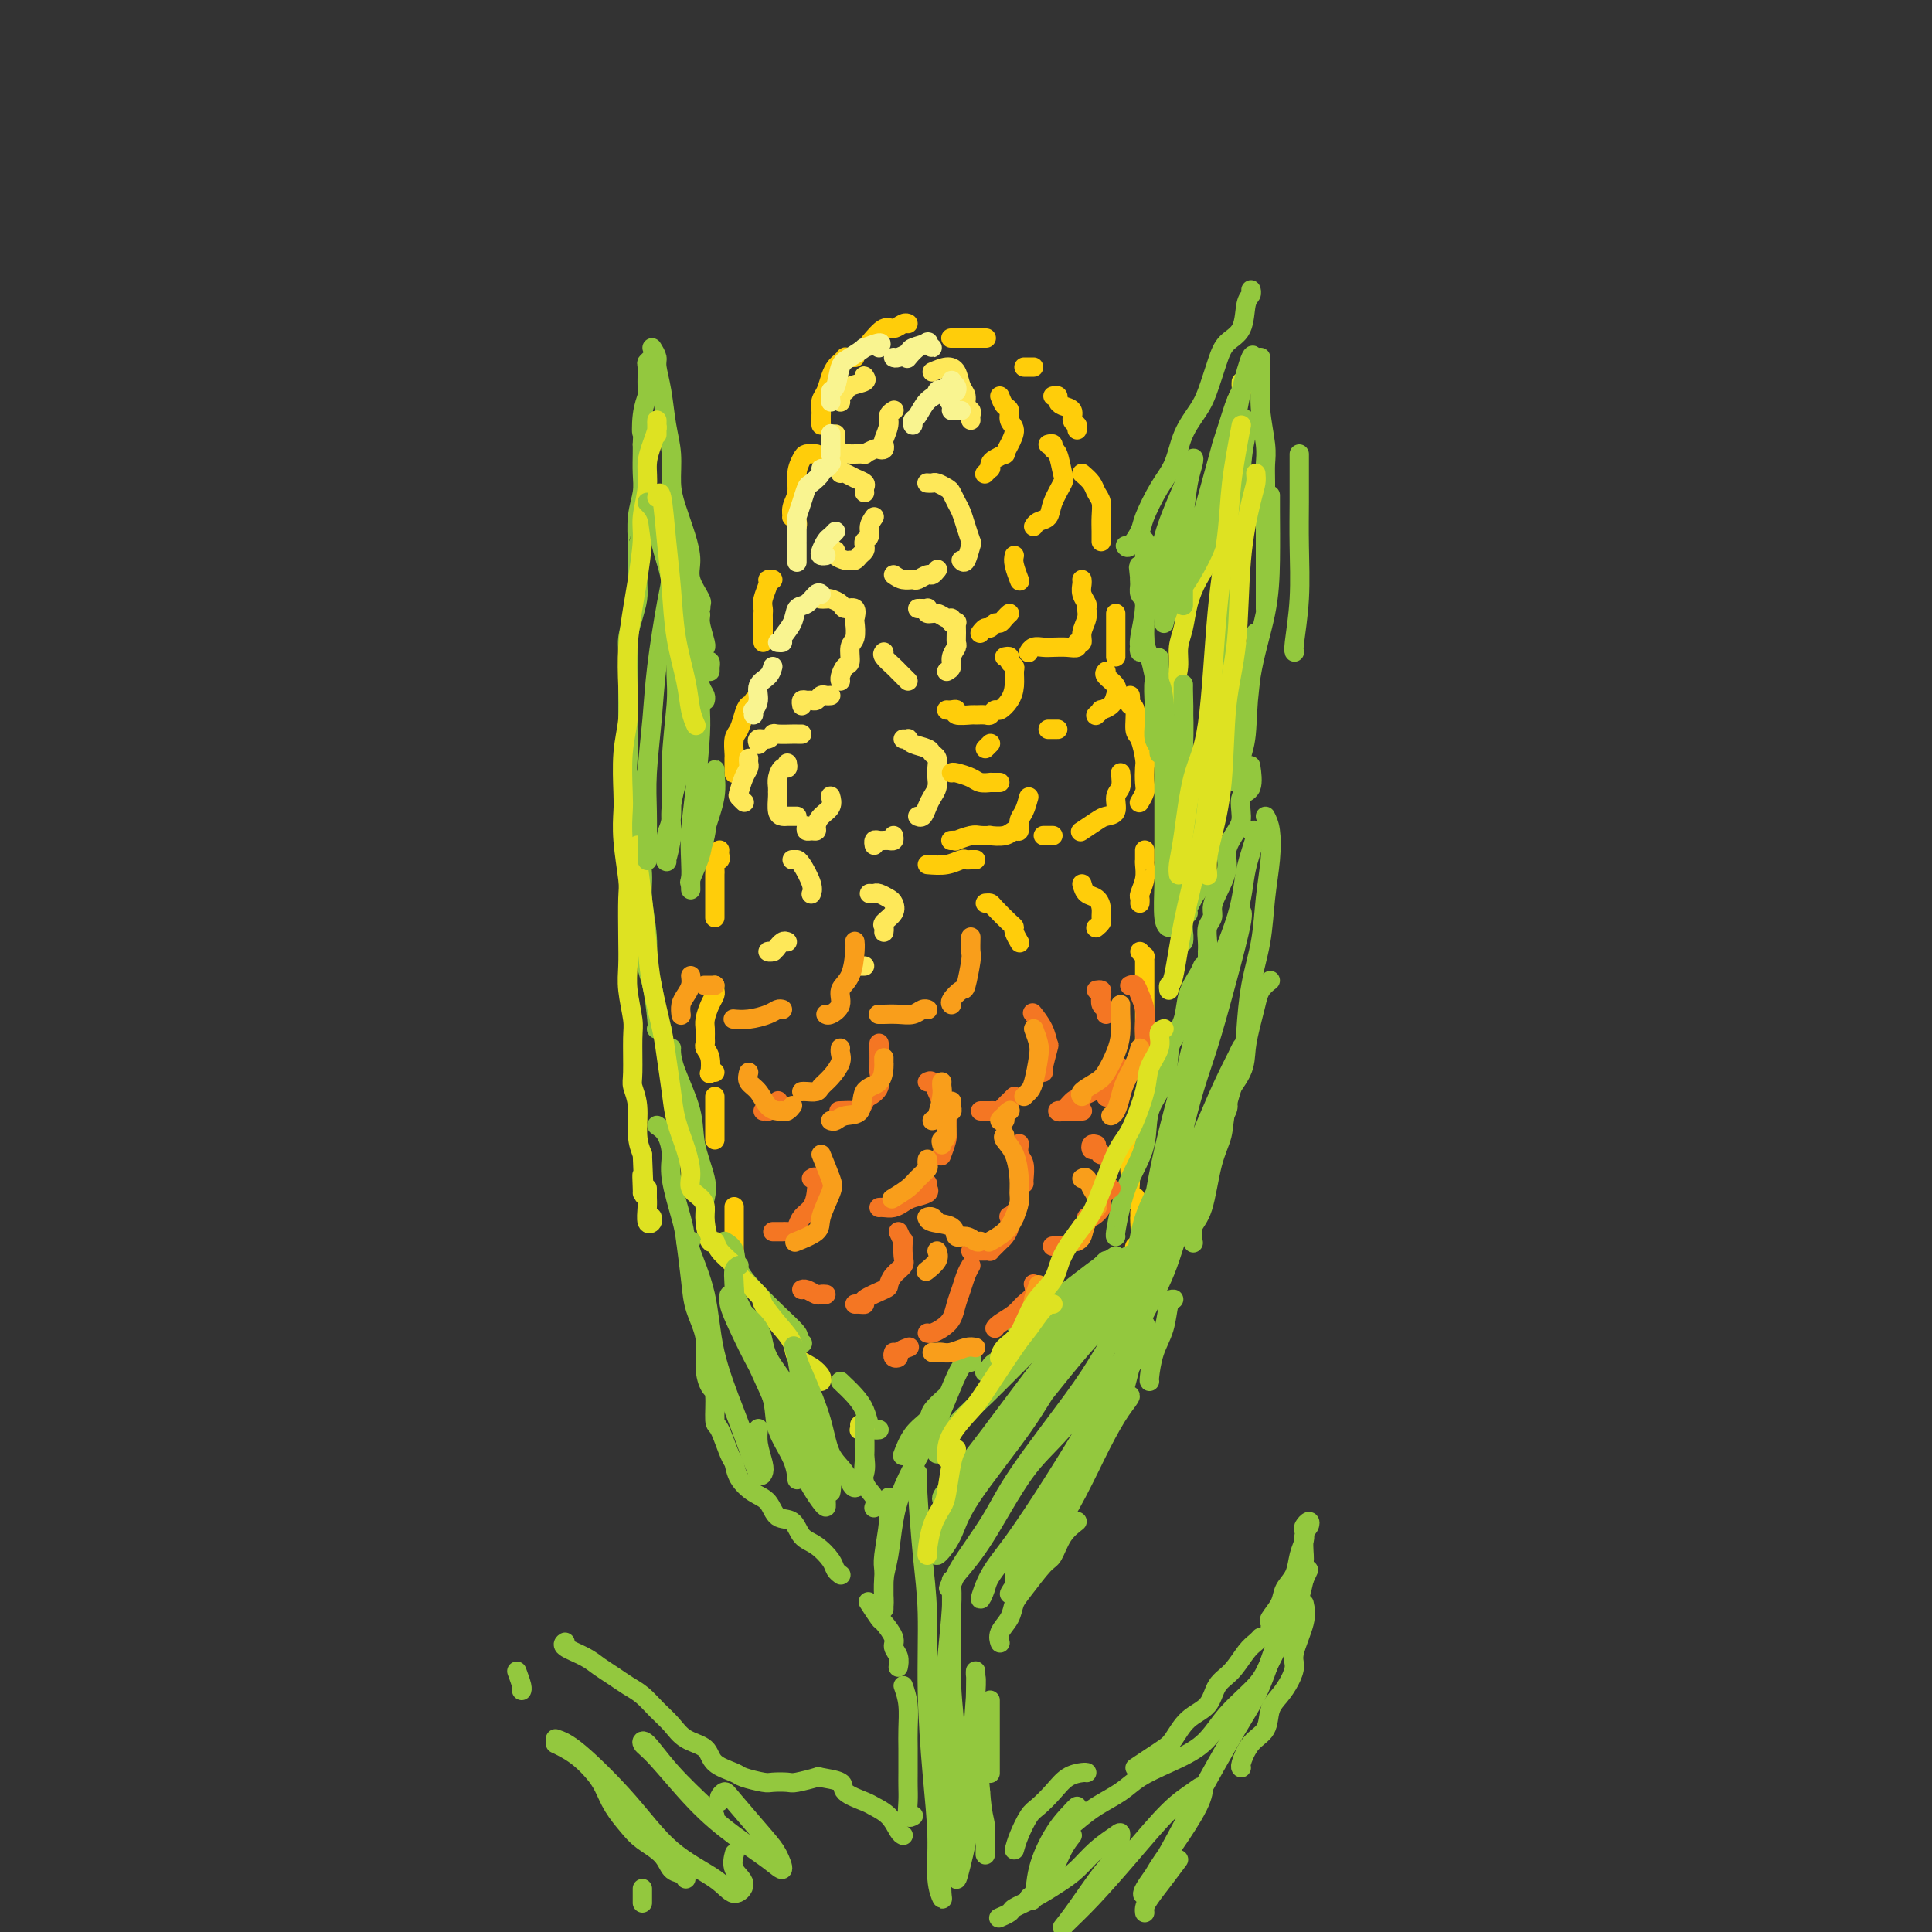 <svg viewBox='0 0 400 400' version='1.1' xmlns='http://www.w3.org/2000/svg' xmlns:xlink='http://www.w3.org/1999/xlink'><rect x="0" y="0" width="400" height="400" fill="#333333" stroke="none"/><g fill='none' stroke='rgb(255,205,10)' stroke-width='4' stroke-linecap='round' stroke-linejoin='round'><path d='M177,74c-0.303,-0.007 -0.606,-0.013 -1,0c-0.394,0.013 -0.879,0.047 -1,0c-0.121,-0.047 0.123,-0.175 0,0c-0.123,0.175 -0.611,0.651 -1,1c-0.389,0.349 -0.679,0.570 -1,1c-0.321,0.430 -0.675,1.071 -1,2c-0.325,0.929 -0.623,2.148 -1,3c-0.377,0.852 -0.833,1.338 -1,2c-0.167,0.662 -0.045,1.502 0,2c0.045,0.498 0.012,0.656 0,1c-0.012,0.344 -0.003,0.876 0,1c0.003,0.124 0.001,-0.159 0,0c-0.001,0.159 -0.000,0.760 0,1c0.000,0.240 0.000,0.120 0,0'/><path d='M169,94c-0.765,-0.049 -1.529,-0.099 -2,0c-0.471,0.099 -0.648,0.346 -1,1c-0.352,0.654 -0.880,1.716 -1,3c-0.120,1.284 0.168,2.792 0,4c-0.168,1.208 -0.791,2.117 -1,3c-0.209,0.883 -0.003,1.739 0,2c0.003,0.261 -0.195,-0.074 0,0c0.195,0.074 0.783,0.559 1,1c0.217,0.441 0.062,0.840 0,1c-0.062,0.160 -0.031,0.080 0,0'/><path d='M160,120c-0.453,-0.037 -0.906,-0.073 -1,0c-0.094,0.073 0.171,0.257 0,1c-0.171,0.743 -0.778,2.045 -1,3c-0.222,0.955 -0.060,1.562 0,2c0.060,0.438 0.016,0.708 0,1c-0.016,0.292 -0.004,0.607 0,1c0.004,0.393 0.001,0.866 0,1c-0.001,0.134 -0.000,-0.069 0,0c0.000,0.069 0.000,0.410 0,1c-0.000,0.590 -0.000,1.428 0,2c0.000,0.572 0.000,0.878 0,1c-0.000,0.122 -0.000,0.061 0,0'/><path d='M156,145c0.089,0.462 0.178,0.923 0,1c-0.178,0.077 -0.622,-0.231 -1,0c-0.378,0.231 -0.690,1.002 -1,2c-0.310,0.998 -0.619,2.223 -1,3c-0.381,0.777 -0.834,1.107 -1,2c-0.166,0.893 -0.044,2.348 0,3c0.044,0.652 0.012,0.500 0,1c-0.012,0.500 -0.003,1.650 0,2c0.003,0.350 0.001,-0.102 0,0c-0.001,0.102 -0.000,0.758 0,1c0.000,0.242 0.000,0.069 0,0c-0.000,-0.069 -0.000,-0.035 0,0'/><path d='M149,176c-0.030,0.294 -0.061,0.589 0,1c0.061,0.411 0.212,0.939 0,1c-0.212,0.061 -0.789,-0.345 -1,0c-0.211,0.345 -0.057,1.442 0,2c0.057,0.558 0.015,0.578 0,1c-0.015,0.422 -0.004,1.248 0,2c0.004,0.752 0.001,1.431 0,2c-0.001,0.569 -0.000,1.028 0,1c0.000,-0.028 0.000,-0.544 0,0c-0.000,0.544 -0.000,2.146 0,3c0.000,0.854 0.000,0.958 0,1c-0.000,0.042 -0.000,0.021 0,0'/><path d='M148,204c-0.022,0.349 -0.044,0.698 0,1c0.044,0.302 0.155,0.557 0,1c-0.155,0.443 -0.577,1.074 -1,2c-0.423,0.926 -0.846,2.145 -1,3c-0.154,0.855 -0.037,1.344 0,2c0.037,0.656 -0.004,1.480 0,2c0.004,0.520 0.053,0.738 0,1c-0.053,0.262 -0.207,0.568 0,1c0.207,0.432 0.774,0.992 1,2c0.226,1.008 0.112,2.466 0,3c-0.112,0.534 -0.223,0.144 0,0c0.223,-0.144 0.778,-0.041 1,0c0.222,0.041 0.111,0.021 0,0'/><path d='M148,227c0.000,0.339 0.000,0.677 0,1c0.000,0.323 0.000,0.629 0,1c0.000,0.371 0.000,0.806 0,1c0.000,0.194 0.000,0.146 0,0c0.000,-0.146 0.000,-0.389 0,0c0.000,0.389 0.000,1.410 0,2c0.000,0.590 0.000,0.750 0,1c0.000,0.250 0.000,0.589 0,1c0.000,0.411 0.000,0.894 0,1c0.000,0.106 0.000,-0.164 0,0c0.000,0.164 0.000,0.761 0,1c0.000,0.239 0.000,0.119 0,0'/><path d='M152,250c0.000,-0.150 0.000,-0.300 0,0c0.000,0.300 0.000,1.051 0,2c0.000,0.949 0.000,2.097 0,3c0.000,0.903 0.000,1.562 0,2c0.000,0.438 0.000,0.656 0,1c0.000,0.344 0.000,0.812 0,1c0.000,0.188 0.000,0.094 0,0'/><path d='M180,71c1.094,-1.298 2.188,-2.596 3,-3c0.812,-0.404 1.341,0.088 2,0c0.659,-0.088 1.447,-0.754 2,-1c0.553,-0.246 0.872,-0.070 1,0c0.128,0.070 0.064,0.035 0,0'/><path d='M197,70c-0.120,0.000 -0.239,0.000 0,0c0.239,0.000 0.838,0.000 1,0c0.162,0.000 -0.112,-0.000 0,0c0.112,0.000 0.612,0.000 1,0c0.388,-0.000 0.665,0.000 1,0c0.335,0.000 0.729,0.000 1,0c0.271,0.000 0.419,0.000 1,0c0.581,0.000 1.595,0.000 2,0c0.405,0.000 0.203,0.000 0,0'/><path d='M218,82c0.436,-0.087 0.872,-0.174 1,0c0.128,0.174 -0.053,0.610 0,1c0.053,0.390 0.340,0.735 1,1c0.660,0.265 1.693,0.449 2,1c0.307,0.551 -0.114,1.467 0,2c0.114,0.533 0.761,0.682 1,1c0.239,0.318 0.068,0.805 0,1c-0.068,0.195 -0.034,0.097 0,0'/><path d='M212,76c0.311,0.000 0.622,0.000 1,0c0.378,0.000 0.822,0.000 1,0c0.178,0.000 0.089,0.000 0,0'/><path d='M224,98c0.762,0.660 1.525,1.321 2,2c0.475,0.679 0.663,1.377 1,2c0.337,0.623 0.822,1.172 1,2c0.178,0.828 0.048,1.935 0,3c-0.048,1.065 -0.013,2.090 0,3c0.013,0.910 0.003,1.707 0,2c-0.003,0.293 -0.001,0.084 0,0c0.001,-0.084 0.000,-0.042 0,0'/><path d='M231,127c0.000,0.958 0.000,1.916 0,2c0.000,0.084 0.000,-0.707 0,0c0.000,0.707 -0.000,2.911 0,4c0.000,1.089 0.000,1.063 0,1c0.000,-0.063 0.000,-0.161 0,0c0.000,0.161 0.000,0.582 0,1c0.000,0.418 0.000,0.834 0,1c0.000,0.166 0.000,0.083 0,0'/><path d='M234,144c0.032,0.309 0.064,0.619 0,1c-0.064,0.381 -0.224,0.834 0,1c0.224,0.166 0.831,0.046 1,1c0.169,0.954 -0.098,2.984 0,4c0.098,1.016 0.563,1.020 1,2c0.437,0.980 0.845,2.935 1,4c0.155,1.065 0.055,1.238 0,2c-0.055,0.762 -0.066,2.111 0,3c0.066,0.889 0.210,1.316 0,2c-0.210,0.684 -0.774,1.624 -1,2c-0.226,0.376 -0.113,0.188 0,0'/><path d='M237,176c-0.002,0.857 -0.004,1.715 0,2c0.004,0.285 0.015,-0.002 0,0c-0.015,0.002 -0.057,0.291 0,1c0.057,0.709 0.211,1.836 0,3c-0.211,1.164 -0.789,2.363 -1,3c-0.211,0.637 -0.057,0.710 0,1c0.057,0.290 0.016,0.797 0,1c-0.016,0.203 -0.008,0.101 0,0'/><path d='M236,197c0.423,0.444 0.845,0.888 1,1c0.155,0.112 0.041,-0.108 0,0c-0.041,0.108 -0.011,0.543 0,1c0.011,0.457 0.003,0.936 0,2c-0.003,1.064 -0.001,2.712 0,4c0.001,1.288 0.000,2.217 0,3c-0.000,0.783 -0.000,1.422 0,2c0.000,0.578 0.000,1.096 0,2c-0.000,0.904 -0.000,2.193 0,3c0.000,0.807 0.000,1.130 0,2c-0.000,0.870 -0.000,2.286 0,3c0.000,0.714 0.000,0.728 0,1c-0.000,0.272 -0.000,0.804 0,1c0.000,0.196 0.000,0.056 0,0c-0.000,-0.056 -0.000,-0.028 0,0'/><path d='M237,235c-0.024,-0.096 -0.049,-0.192 0,0c0.049,0.192 0.171,0.671 0,1c-0.171,0.329 -0.634,0.509 -1,1c-0.366,0.491 -0.634,1.294 -1,2c-0.366,0.706 -0.830,1.314 -1,2c-0.170,0.686 -0.047,1.449 0,2c0.047,0.551 0.016,0.890 0,1c-0.016,0.110 -0.018,-0.009 0,0c0.018,0.009 0.056,0.147 0,1c-0.056,0.853 -0.207,2.422 0,3c0.207,0.578 0.774,0.165 1,0c0.226,-0.165 0.113,-0.083 0,0'/><path d='M236,251c0.008,0.425 0.016,0.850 0,1c-0.016,0.150 -0.057,0.026 0,1c0.057,0.974 0.211,3.044 0,4c-0.211,0.956 -0.788,0.796 -1,1c-0.212,0.204 -0.061,0.773 0,1c0.061,0.227 0.030,0.114 0,0'/></g>
<g fill='none' stroke='rgb(147,200,62)' stroke-width='4' stroke-linecap='round' stroke-linejoin='round'><path d='M183,333c0.002,0.108 0.004,0.216 0,0c-0.004,-0.216 -0.012,-0.755 0,-1c0.012,-0.245 0.046,-0.197 0,-1c-0.046,-0.803 -0.172,-2.456 0,-4c0.172,-1.544 0.642,-2.977 1,-5c0.358,-2.023 0.603,-4.635 1,-7c0.397,-2.365 0.947,-4.484 2,-7c1.053,-2.516 2.608,-5.428 4,-8c1.392,-2.572 2.622,-4.805 4,-8c1.378,-3.195 2.906,-7.351 4,-9c1.094,-1.649 1.756,-0.790 2,-1c0.244,-0.210 0.070,-1.489 0,-2c-0.070,-0.511 -0.035,-0.256 0,0'/><path d='M211,275c-0.359,-0.084 -0.717,-0.168 0,-1c0.717,-0.832 2.510,-2.412 4,-3c1.490,-0.588 2.676,-0.186 4,-1c1.324,-0.814 2.786,-2.845 4,-4c1.214,-1.155 2.181,-1.433 3,-2c0.819,-0.567 1.490,-1.422 2,-2c0.510,-0.578 0.860,-0.879 1,-1c0.140,-0.121 0.070,-0.060 0,0'/><path d='M231,260c-0.933,0.596 -1.865,1.191 -3,2c-1.135,0.809 -2.472,1.831 -4,3c-1.528,1.169 -3.246,2.484 -5,4c-1.754,1.516 -3.546,3.233 -5,5c-1.454,1.767 -2.572,3.584 -4,5c-1.428,1.416 -3.166,2.431 -4,3c-0.834,0.569 -0.763,0.692 -1,1c-0.237,0.308 -0.782,0.802 -1,1c-0.218,0.198 -0.109,0.099 0,0'/><path d='M196,289c-1.229,1.100 -2.459,2.200 -3,3c-0.541,0.800 -0.394,1.300 -1,2c-0.606,0.700 -1.967,1.600 -3,3c-1.033,1.400 -1.740,3.300 -2,4c-0.260,0.700 -0.074,0.200 0,0c0.074,-0.200 0.037,-0.100 0,0'/><path d='M184,310c-0.030,0.163 -0.061,0.327 0,1c0.061,0.673 0.212,1.856 0,4c-0.212,2.144 -0.789,5.247 -1,7c-0.211,1.753 -0.057,2.154 0,3c0.057,0.846 0.015,2.135 0,3c-0.015,0.865 -0.004,1.304 0,2c0.004,0.696 0.001,1.649 0,2c-0.001,0.351 -0.000,0.100 0,0c0.000,-0.100 0.000,-0.050 0,0'/><path d='M150,257c0.830,0.520 1.660,1.040 2,2c0.340,0.960 0.192,2.361 1,4c0.808,1.639 2.574,3.515 4,5c1.426,1.485 2.512,2.580 4,4c1.488,1.420 3.378,3.164 4,4c0.622,0.836 -0.025,0.764 0,1c0.025,0.236 0.721,0.782 1,1c0.279,0.218 0.139,0.109 0,0'/><path d='M174,286c1.066,1.011 2.132,2.022 3,3c0.868,0.978 1.539,1.922 2,3c0.461,1.078 0.711,2.289 1,3c0.289,0.711 0.616,0.922 1,1c0.384,0.078 0.824,0.022 1,0c0.176,-0.022 0.088,-0.011 0,0'/><path d='M146,248c0.218,-1.053 0.437,-2.107 0,-4c-0.437,-1.893 -1.529,-4.626 -2,-7c-0.471,-2.374 -0.322,-4.387 -1,-7c-0.678,-2.613 -2.182,-5.824 -3,-8c-0.818,-2.176 -0.951,-3.317 -1,-4c-0.049,-0.683 -0.014,-0.910 0,-1c0.014,-0.090 0.007,-0.045 0,0'/><path d='M137,213c-0.417,-0.010 -0.834,-0.020 -1,0c-0.166,0.020 -0.082,0.071 0,0c0.082,-0.071 0.162,-0.262 0,-2c-0.162,-1.738 -0.564,-5.021 -1,-7c-0.436,-1.979 -0.904,-2.654 -1,-4c-0.096,-1.346 0.180,-3.363 0,-6c-0.180,-2.637 -0.818,-5.895 -1,-8c-0.182,-2.105 0.091,-3.057 0,-5c-0.091,-1.943 -0.546,-4.878 -1,-7c-0.454,-2.122 -0.906,-3.433 -1,-5c-0.094,-1.567 0.171,-3.392 0,-5c-0.171,-1.608 -0.778,-3.001 -1,-4c-0.222,-0.999 -0.060,-1.605 0,-3c0.060,-1.395 0.016,-3.581 0,-5c-0.016,-1.419 -0.004,-2.073 0,-3c0.004,-0.927 0.001,-2.128 0,-3c-0.001,-0.872 -0.001,-1.415 0,-2c0.001,-0.585 0.003,-1.212 0,-2c-0.003,-0.788 -0.011,-1.737 0,-3c0.011,-1.263 0.041,-2.840 0,-4c-0.041,-1.160 -0.155,-1.903 0,-3c0.155,-1.097 0.578,-2.549 1,-4c0.422,-1.451 0.844,-2.901 1,-4c0.156,-1.099 0.046,-1.848 0,-4c-0.046,-2.152 -0.026,-5.709 0,-7c0.026,-1.291 0.060,-0.317 0,-1c-0.060,-0.683 -0.212,-3.023 0,-5c0.212,-1.977 0.789,-3.592 1,-5c0.211,-1.408 0.057,-2.610 0,-4c-0.057,-1.390 -0.016,-2.969 0,-4c0.016,-1.031 0.008,-1.516 0,-2'/><path d='M133,92c0.480,-11.078 0.182,-4.772 0,-3c-0.182,1.772 -0.246,-0.988 0,-3c0.246,-2.012 0.802,-3.275 1,-4c0.198,-0.725 0.039,-0.913 0,-2c-0.039,-1.087 0.041,-3.075 0,-4c-0.041,-0.925 -0.203,-0.788 0,-1c0.203,-0.212 0.772,-0.775 1,-1c0.228,-0.225 0.114,-0.113 0,0'/><path d='M135,72c0.447,0.724 0.894,1.448 1,2c0.106,0.552 -0.130,0.934 0,2c0.130,1.066 0.625,2.818 1,5c0.375,2.182 0.629,4.796 1,7c0.371,2.204 0.860,4.000 1,6c0.140,2.000 -0.070,4.204 0,6c0.070,1.796 0.419,3.185 1,5c0.581,1.815 1.396,4.056 2,6c0.604,1.944 0.999,3.592 1,5c0.001,1.408 -0.391,2.577 0,4c0.391,1.423 1.565,3.099 2,4c0.435,0.901 0.131,1.026 0,1c-0.131,-0.026 -0.089,-0.204 0,0c0.089,0.204 0.224,0.789 0,1c-0.224,0.211 -0.807,0.046 -1,0c-0.193,-0.046 0.005,0.026 0,0c-0.005,-0.026 -0.211,-0.151 0,0c0.211,0.151 0.841,0.576 1,1c0.159,0.424 -0.153,0.846 0,2c0.153,1.154 0.772,3.042 1,4c0.228,0.958 0.065,0.988 0,1c-0.065,0.012 -0.033,0.006 0,0'/><path d='M146,137c0.423,-0.121 0.845,-0.242 1,0c0.155,0.242 0.041,0.848 0,1c-0.041,0.152 -0.011,-0.152 0,0c0.011,0.152 0.003,0.758 0,1c-0.003,0.242 -0.002,0.121 0,0'/><path d='M233,113c0.208,0.289 0.416,0.579 1,0c0.584,-0.579 1.545,-2.026 2,-3c0.455,-0.974 0.405,-1.475 1,-3c0.595,-1.525 1.836,-4.075 3,-6c1.164,-1.925 2.252,-3.225 3,-5c0.748,-1.775 1.158,-4.026 2,-6c0.842,-1.974 2.117,-3.670 3,-5c0.883,-1.330 1.374,-2.293 2,-4c0.626,-1.707 1.387,-4.159 2,-6c0.613,-1.841 1.078,-3.071 2,-4c0.922,-0.929 2.299,-1.555 3,-3c0.701,-1.445 0.724,-3.707 1,-5c0.276,-1.293 0.805,-1.617 1,-2c0.195,-0.383 0.056,-0.824 0,-1c-0.056,-0.176 -0.028,-0.088 0,0'/><path d='M261,74c-0.008,0.638 -0.016,1.276 0,2c0.016,0.724 0.057,1.534 0,3c-0.057,1.466 -0.211,3.588 0,6c0.211,2.412 0.789,5.113 1,7c0.211,1.887 0.057,2.961 0,4c-0.057,1.039 -0.015,2.042 0,4c0.015,1.958 0.004,4.871 0,7c-0.004,2.129 -0.001,3.474 0,5c0.001,1.526 0.000,3.232 0,5c-0.000,1.768 -0.000,3.598 0,5c0.000,1.402 0.000,2.378 0,3c-0.000,0.622 -0.000,0.892 0,1c0.000,0.108 0.000,0.054 0,0'/><path d='M259,159c-0.062,-0.420 -0.123,-0.840 0,0c0.123,0.840 0.431,2.941 0,4c-0.431,1.059 -1.602,1.075 -2,2c-0.398,0.925 -0.022,2.758 0,4c0.022,1.242 -0.310,1.894 -1,3c-0.690,1.106 -1.739,2.667 -2,4c-0.261,1.333 0.266,2.439 0,4c-0.266,1.561 -1.325,3.576 -2,5c-0.675,1.424 -0.965,2.256 -1,3c-0.035,0.744 0.187,1.400 0,2c-0.187,0.600 -0.782,1.145 -1,2c-0.218,0.855 -0.058,2.019 0,3c0.058,0.981 0.016,1.778 0,2c-0.016,0.222 -0.004,-0.133 0,0c0.004,0.133 0.001,0.752 0,1c-0.001,0.248 -0.001,0.124 0,0'/><path d='M249,200c-0.212,0.515 -0.425,1.030 -1,2c-0.575,0.970 -1.514,2.393 -2,4c-0.486,1.607 -0.519,3.396 -1,5c-0.481,1.604 -1.408,3.021 -2,4c-0.592,0.979 -0.848,1.520 -1,3c-0.152,1.480 -0.201,3.899 -1,6c-0.799,2.101 -2.347,3.883 -3,6c-0.653,2.117 -0.410,4.567 -1,7c-0.590,2.433 -2.015,4.848 -3,7c-0.985,2.152 -1.532,4.041 -2,6c-0.468,1.959 -0.857,3.989 -1,5c-0.143,1.011 -0.038,1.003 0,1c0.038,-0.003 0.011,-0.001 0,0c-0.011,0.001 -0.005,0.000 0,0'/><path d='M269,94c-0.002,1.213 -0.004,2.426 0,4c0.004,1.574 0.015,3.508 0,6c-0.015,2.492 -0.057,5.544 0,9c0.057,3.456 0.211,7.318 0,11c-0.211,3.682 -0.788,7.184 -1,9c-0.212,1.816 -0.061,1.948 0,2c0.061,0.052 0.030,0.026 0,0'/><path d='M263,203c-0.755,0.594 -1.509,1.189 -2,2c-0.491,0.811 -0.718,1.839 -1,3c-0.282,1.161 -0.617,2.456 -1,4c-0.383,1.544 -0.812,3.336 -1,5c-0.188,1.664 -0.135,3.199 -1,5c-0.865,1.801 -2.646,3.869 -3,5c-0.354,1.131 0.721,1.325 0,3c-0.721,1.675 -3.237,4.831 -4,7c-0.763,2.169 0.226,3.352 0,5c-0.226,1.648 -1.669,3.761 -3,6c-1.331,2.239 -2.551,4.603 -3,6c-0.449,1.397 -0.128,1.828 0,2c0.128,0.172 0.064,0.086 0,0'/><path d='M262,169c0.397,0.773 0.793,1.546 1,3c0.207,1.454 0.224,3.589 0,6c-0.224,2.411 -0.688,5.097 -1,8c-0.312,2.903 -0.473,6.022 -1,9c-0.527,2.978 -1.422,5.814 -2,9c-0.578,3.186 -0.841,6.721 -1,9c-0.159,2.279 -0.216,3.303 -1,6c-0.784,2.697 -2.294,7.067 -3,10c-0.706,2.933 -0.606,4.429 -1,6c-0.394,1.571 -1.282,3.217 -2,6c-0.718,2.783 -1.265,6.705 -2,9c-0.735,2.295 -1.660,2.964 -2,4c-0.340,1.036 -0.097,2.439 0,3c0.097,0.561 0.049,0.281 0,0'/><path d='M243,269c-0.362,-0.030 -0.724,-0.061 -1,1c-0.276,1.061 -0.466,3.212 -1,5c-0.534,1.788 -1.411,3.211 -2,5c-0.589,1.789 -0.889,3.943 -1,5c-0.111,1.057 -0.032,1.016 0,1c0.032,-0.016 0.016,-0.008 0,0'/><path d='M223,315c-1.074,0.840 -2.147,1.680 -3,3c-0.853,1.320 -1.484,3.119 -2,4c-0.516,0.881 -0.916,0.844 -2,2c-1.084,1.156 -2.851,3.504 -4,5c-1.149,1.496 -1.681,2.138 -2,3c-0.319,0.862 -0.426,1.942 -1,3c-0.574,1.058 -1.616,2.092 -2,3c-0.384,0.908 -0.110,1.688 0,2c0.110,0.312 0.055,0.156 0,0'/><path d='M136,233c0.717,0.486 1.435,0.972 2,2c0.565,1.028 0.978,2.598 1,4c0.022,1.402 -0.346,2.635 0,5c0.346,2.365 1.407,5.863 2,8c0.593,2.137 0.718,2.913 1,5c0.282,2.087 0.719,5.484 1,8c0.281,2.516 0.405,4.151 1,6c0.595,1.849 1.662,3.911 2,6c0.338,2.089 -0.051,4.205 0,6c0.051,1.795 0.542,3.269 1,4c0.458,0.731 0.883,0.719 1,2c0.117,1.281 -0.072,3.854 0,5c0.072,1.146 0.406,0.863 1,2c0.594,1.137 1.447,3.693 2,5c0.553,1.307 0.804,1.367 1,2c0.196,0.633 0.335,1.841 1,3c0.665,1.159 1.854,2.268 3,3c1.146,0.732 2.249,1.087 3,2c0.751,0.913 1.150,2.384 2,3c0.850,0.616 2.150,0.378 3,1c0.850,0.622 1.251,2.104 2,3c0.749,0.896 1.847,1.207 3,2c1.153,0.793 2.361,2.068 3,3c0.639,0.932 0.711,1.520 1,2c0.289,0.480 0.797,0.851 1,1c0.203,0.149 0.102,0.074 0,0'/><path d='M180,332c-0.213,-0.330 -0.426,-0.661 0,0c0.426,0.661 1.491,2.312 2,3c0.509,0.688 0.462,0.412 1,1c0.538,0.588 1.661,2.039 2,3c0.339,0.961 -0.105,1.433 0,2c0.105,0.567 0.759,1.230 1,2c0.241,0.770 0.069,1.649 0,2c-0.069,0.351 -0.034,0.176 0,0'/><path d='M187,349c0.423,1.210 0.845,2.421 1,4c0.155,1.579 0.042,3.528 0,5c-0.042,1.472 -0.012,2.469 0,4c0.012,1.531 0.007,3.598 0,5c-0.007,1.402 -0.016,2.141 0,3c0.016,0.859 0.056,1.839 0,3c-0.056,1.161 -0.207,2.505 0,3c0.207,0.495 0.774,0.141 1,0c0.226,-0.141 0.113,-0.071 0,0'/><path d='M205,352c0.000,1.230 0.000,2.459 0,4c0.000,1.541 0.000,3.392 0,5c0.000,1.608 -0.000,2.971 0,4c0.000,1.029 0.000,1.722 0,2c0.000,0.278 0.000,0.139 0,0'/><path d='M210,383c0.237,-0.857 0.475,-1.714 1,-3c0.525,-1.286 1.338,-3.000 2,-4c0.662,-1.000 1.172,-1.287 2,-2c0.828,-0.713 1.973,-1.851 3,-3c1.027,-1.149 1.935,-2.308 3,-3c1.065,-0.692 2.287,-0.917 3,-1c0.713,-0.083 0.918,-0.024 1,0c0.082,0.024 0.041,0.012 0,0'/><path d='M235,366c0.972,-0.651 1.945,-1.303 3,-2c1.055,-0.697 2.193,-1.440 3,-2c0.807,-0.560 1.283,-0.939 2,-2c0.717,-1.061 1.676,-2.805 3,-4c1.324,-1.195 3.013,-1.840 4,-3c0.987,-1.160 1.273,-2.836 2,-4c0.727,-1.164 1.894,-1.815 3,-3c1.106,-1.185 2.152,-2.905 3,-4c0.848,-1.095 1.497,-1.564 2,-2c0.503,-0.436 0.858,-0.839 1,-1c0.142,-0.161 0.071,-0.081 0,0'/><path d='M263,337c0.056,-0.381 0.113,-0.761 0,-1c-0.113,-0.239 -0.395,-0.336 0,-1c0.395,-0.664 1.469,-1.897 2,-3c0.531,-1.103 0.521,-2.078 1,-3c0.479,-0.922 1.448,-1.791 2,-3c0.552,-1.209 0.687,-2.759 1,-4c0.313,-1.241 0.803,-2.172 1,-3c0.197,-0.828 0.102,-1.553 0,-2c-0.102,-0.447 -0.209,-0.617 0,-1c0.209,-0.383 0.736,-0.979 1,-1c0.264,-0.021 0.267,0.534 0,1c-0.267,0.466 -0.804,0.843 -1,2c-0.196,1.157 -0.053,3.094 0,4c0.053,0.906 0.014,0.782 0,1c-0.014,0.218 -0.004,0.776 0,1c0.004,0.224 0.002,0.112 0,0'/><path d='M270,332c0.231,1.083 0.463,2.166 0,4c-0.463,1.834 -1.620,4.418 -2,6c-0.380,1.582 0.016,2.160 0,3c-0.016,0.840 -0.444,1.942 -1,3c-0.556,1.058 -1.239,2.073 -2,3c-0.761,0.927 -1.602,1.765 -2,3c-0.398,1.235 -0.355,2.867 -1,4c-0.645,1.133 -1.977,1.768 -3,3c-1.023,1.232 -1.737,3.063 -2,4c-0.263,0.937 -0.075,0.982 0,1c0.075,0.018 0.038,0.009 0,0'/><path d='M244,385c-0.959,1.290 -1.917,2.581 -3,4c-1.083,1.419 -2.290,2.968 -3,4c-0.710,1.032 -0.922,1.547 -1,2c-0.078,0.453 -0.022,0.844 0,1c0.022,0.156 0.011,0.078 0,0'/><path d='M187,380c-0.280,-0.139 -0.559,-0.278 -1,-1c-0.441,-0.722 -1.042,-2.028 -2,-3c-0.958,-0.972 -2.272,-1.609 -3,-2c-0.728,-0.391 -0.871,-0.537 -2,-1c-1.129,-0.463 -3.245,-1.245 -4,-2c-0.755,-0.755 -0.151,-1.484 -1,-2c-0.849,-0.516 -3.152,-0.818 -4,-1c-0.848,-0.182 -0.241,-0.244 -1,0c-0.759,0.244 -2.883,0.794 -4,1c-1.117,0.206 -1.228,0.067 -2,0c-0.772,-0.067 -2.207,-0.061 -3,0c-0.793,0.061 -0.945,0.178 -2,0c-1.055,-0.178 -3.013,-0.652 -4,-1c-0.987,-0.348 -1.002,-0.572 -2,-1c-0.998,-0.428 -2.980,-1.062 -4,-2c-1.020,-0.938 -1.077,-2.180 -2,-3c-0.923,-0.820 -2.711,-1.217 -4,-2c-1.289,-0.783 -2.077,-1.953 -3,-3c-0.923,-1.047 -1.980,-1.971 -3,-3c-1.020,-1.029 -2.004,-2.162 -3,-3c-0.996,-0.838 -2.005,-1.380 -3,-2c-0.995,-0.620 -1.976,-1.319 -3,-2c-1.024,-0.681 -2.092,-1.346 -3,-2c-0.908,-0.654 -1.656,-1.299 -3,-2c-1.344,-0.701 -3.285,-1.458 -4,-2c-0.715,-0.542 -0.204,-0.869 0,-1c0.204,-0.131 0.102,-0.065 0,0'/><path d='M107,346c0.422,1.156 0.844,2.311 1,3c0.156,0.689 0.044,0.911 0,1c-0.044,0.089 -0.022,0.044 0,0'/><path d='M115,361c0.583,0.270 1.167,0.539 2,1c0.833,0.461 1.917,1.113 3,2c1.083,0.887 2.165,2.008 3,3c0.835,0.992 1.425,1.854 2,3c0.575,1.146 1.137,2.577 2,4c0.863,1.423 2.028,2.839 3,4c0.972,1.161 1.753,2.066 3,3c1.247,0.934 2.961,1.897 4,3c1.039,1.103 1.402,2.347 2,3c0.598,0.653 1.430,0.714 2,1c0.570,0.286 0.877,0.796 1,1c0.123,0.204 0.061,0.102 0,0'/><path d='M133,391c0.000,0.837 0.000,1.675 0,2c0.000,0.325 0.000,0.139 0,0c0.000,-0.139 0.000,-0.230 0,0c0.000,0.230 0.000,0.780 0,1c0.000,0.220 0.000,0.110 0,0'/></g>
<g fill='none' stroke='rgb(254,232,89)' stroke-width='4' stroke-linecap='round' stroke-linejoin='round'><path d='M179,79c0.023,-0.398 0.046,-0.796 0,-1c-0.046,-0.204 -0.160,-0.214 0,0c0.160,0.214 0.593,0.653 0,1c-0.593,0.347 -2.211,0.601 -3,1c-0.789,0.399 -0.747,0.942 -1,1c-0.253,0.058 -0.799,-0.369 -1,0c-0.201,0.369 -0.057,1.534 0,2c0.057,0.466 0.029,0.233 0,0'/><path d='M173,90c-0.006,-0.099 -0.013,-0.198 0,0c0.013,0.198 0.045,0.694 0,1c-0.045,0.306 -0.168,0.422 0,1c0.168,0.578 0.627,1.619 1,2c0.373,0.381 0.658,0.103 1,0c0.342,-0.103 0.739,-0.031 1,0c0.261,0.031 0.384,0.022 1,0c0.616,-0.022 1.724,-0.058 2,0c0.276,0.058 -0.280,0.208 0,0c0.280,-0.208 1.394,-0.775 2,-1c0.606,-0.225 0.702,-0.108 1,0c0.298,0.108 0.797,0.208 1,0c0.203,-0.208 0.111,-0.725 0,-1c-0.111,-0.275 -0.240,-0.308 0,-1c0.240,-0.692 0.849,-2.042 1,-3c0.151,-0.958 -0.155,-1.525 0,-2c0.155,-0.475 0.773,-0.859 1,-1c0.227,-0.141 0.065,-0.040 0,0c-0.065,0.040 -0.032,0.020 0,0'/><path d='M174,98c0.257,-0.089 0.514,-0.178 1,0c0.486,0.178 1.202,0.622 2,1c0.798,0.378 1.678,0.689 2,1c0.322,0.311 0.087,0.622 0,1c-0.087,0.378 -0.025,0.822 0,1c0.025,0.178 0.012,0.089 0,0'/><path d='M181,107c-0.453,0.643 -0.905,1.286 -1,2c-0.095,0.714 0.168,1.501 0,2c-0.168,0.499 -0.766,0.712 -1,1c-0.234,0.288 -0.105,0.651 0,1c0.105,0.349 0.184,0.683 0,1c-0.184,0.317 -0.631,0.618 -1,1c-0.369,0.382 -0.658,0.845 -1,1c-0.342,0.155 -0.736,0.003 -1,0c-0.264,-0.003 -0.397,0.143 -1,0c-0.603,-0.143 -1.677,-0.574 -2,-1c-0.323,-0.426 0.105,-0.845 0,-1c-0.105,-0.155 -0.744,-0.044 -1,0c-0.256,0.044 -0.128,0.022 0,0'/><path d='M170,124c-0.098,-0.006 -0.196,-0.011 0,0c0.196,0.011 0.687,0.040 1,0c0.313,-0.040 0.448,-0.147 1,0c0.552,0.147 1.521,0.548 2,1c0.479,0.452 0.469,0.954 1,1c0.531,0.046 1.602,-0.365 2,0c0.398,0.365 0.121,1.506 0,2c-0.121,0.494 -0.088,0.341 0,1c0.088,0.659 0.230,2.131 0,3c-0.230,0.869 -0.832,1.137 -1,2c-0.168,0.863 0.099,2.322 0,3c-0.099,0.678 -0.563,0.573 -1,1c-0.437,0.427 -0.849,1.384 -1,2c-0.151,0.616 -0.043,0.890 0,1c0.043,0.110 0.022,0.055 0,0'/><path d='M172,144c-0.333,0.031 -0.666,0.061 -1,0c-0.334,-0.061 -0.668,-0.214 -1,0c-0.332,0.214 -0.663,0.793 -1,1c-0.337,0.207 -0.679,0.041 -1,0c-0.321,-0.041 -0.622,0.041 -1,0c-0.378,-0.041 -0.833,-0.207 -1,0c-0.167,0.207 -0.045,0.786 0,1c0.045,0.214 0.013,0.061 0,0c-0.013,-0.061 -0.006,-0.031 0,0'/><path d='M163,158c0.083,0.469 0.166,0.938 0,1c-0.166,0.062 -0.580,-0.284 -1,0c-0.420,0.284 -0.845,1.197 -1,2c-0.155,0.803 -0.038,1.497 0,2c0.038,0.503 -0.001,0.814 0,1c0.001,0.186 0.041,0.246 0,1c-0.041,0.754 -0.165,2.202 0,3c0.165,0.798 0.619,0.946 1,1c0.381,0.054 0.690,0.015 1,0c0.310,-0.015 0.622,-0.004 1,0c0.378,0.004 0.822,0.001 1,0c0.178,-0.001 0.089,-0.001 0,0'/><path d='M167,171c-0.082,0.427 -0.164,0.855 0,1c0.164,0.145 0.573,0.009 1,0c0.427,-0.009 0.871,0.109 1,0c0.129,-0.109 -0.057,-0.446 0,-1c0.057,-0.554 0.355,-1.324 1,-2c0.645,-0.676 1.635,-1.259 2,-2c0.365,-0.741 0.104,-1.640 0,-2c-0.104,-0.360 -0.052,-0.180 0,0'/><path d='M166,152c-0.431,-0.001 -0.861,-0.001 -1,0c-0.139,0.001 0.014,0.004 0,0c-0.014,-0.004 -0.193,-0.016 -1,0c-0.807,0.016 -2.241,0.061 -3,0c-0.759,-0.061 -0.844,-0.226 -1,0c-0.156,0.226 -0.382,0.844 -1,1c-0.618,0.156 -1.628,-0.150 -2,0c-0.372,0.150 -0.106,0.757 0,1c0.106,0.243 0.053,0.121 0,0'/><path d='M155,157c-0.023,0.347 -0.046,0.695 0,1c0.046,0.305 0.160,0.569 0,1c-0.160,0.431 -0.592,1.030 -1,2c-0.408,0.970 -0.790,2.312 -1,3c-0.210,0.688 -0.249,0.724 0,1c0.249,0.276 0.785,0.793 1,1c0.215,0.207 0.107,0.103 0,0'/><path d='M183,135c-0.202,0.221 -0.404,0.441 0,1c0.404,0.559 1.415,1.456 2,2c0.585,0.544 0.744,0.733 1,1c0.256,0.267 0.607,0.610 1,1c0.393,0.390 0.826,0.826 1,1c0.174,0.174 0.087,0.087 0,0'/><path d='M196,139c0.453,-0.252 0.906,-0.504 1,-1c0.094,-0.496 -0.171,-1.237 0,-2c0.171,-0.763 0.779,-1.550 1,-2c0.221,-0.450 0.055,-0.564 0,-1c-0.055,-0.436 -0.000,-1.193 0,-2c0.000,-0.807 -0.055,-1.665 0,-2c0.055,-0.335 0.219,-0.146 0,0c-0.219,0.146 -0.823,0.250 -1,0c-0.177,-0.250 0.071,-0.855 0,-1c-0.071,-0.145 -0.463,0.172 -1,0c-0.537,-0.172 -1.218,-0.831 -2,-1c-0.782,-0.169 -1.663,0.151 -2,0c-0.337,-0.151 -0.129,-0.772 0,-1c0.129,-0.228 0.179,-0.061 0,0c-0.179,0.061 -0.587,0.016 -1,0c-0.413,-0.016 -0.832,-0.005 -1,0c-0.168,0.005 -0.084,0.002 0,0'/><path d='M185,119c0.634,0.431 1.269,0.863 2,1c0.731,0.137 1.559,-0.019 2,0c0.441,0.019 0.497,0.215 1,0c0.503,-0.215 1.454,-0.841 2,-1c0.546,-0.159 0.685,0.150 1,0c0.315,-0.150 0.804,-0.757 1,-1c0.196,-0.243 0.098,-0.121 0,0'/><path d='M199,116c0.316,0.328 0.632,0.656 1,0c0.368,-0.656 0.789,-2.297 1,-3c0.211,-0.703 0.211,-0.468 0,-1c-0.211,-0.532 -0.633,-1.830 -1,-3c-0.367,-1.170 -0.680,-2.212 -1,-3c-0.320,-0.788 -0.649,-1.321 -1,-2c-0.351,-0.679 -0.725,-1.502 -1,-2c-0.275,-0.498 -0.452,-0.669 -1,-1c-0.548,-0.331 -1.467,-0.821 -2,-1c-0.533,-0.179 -0.679,-0.048 -1,0c-0.321,0.048 -0.817,0.013 -1,0c-0.183,-0.013 -0.052,-0.004 0,0c0.052,0.004 0.026,0.002 0,0'/><path d='M193,77c1.063,-0.457 2.126,-0.914 3,-1c0.874,-0.086 1.558,0.201 2,1c0.442,0.799 0.640,2.112 1,3c0.360,0.888 0.881,1.352 1,2c0.119,0.648 -0.164,1.480 0,2c0.164,0.520 0.776,0.727 1,1c0.224,0.273 0.060,0.612 0,1c-0.060,0.388 -0.017,0.825 0,1c0.017,0.175 0.009,0.087 0,0'/><path d='M187,153c0.430,0.024 0.860,0.048 1,0c0.140,-0.048 -0.011,-0.169 0,0c0.011,0.169 0.185,0.626 1,1c0.815,0.374 2.271,0.664 3,1c0.729,0.336 0.731,0.719 1,1c0.269,0.281 0.805,0.459 1,1c0.195,0.541 0.049,1.443 0,2c-0.049,0.557 -0.002,0.768 0,1c0.002,0.232 -0.041,0.487 0,1c0.041,0.513 0.165,1.286 0,2c-0.165,0.714 -0.619,1.368 -1,2c-0.381,0.632 -0.690,1.242 -1,2c-0.310,0.758 -0.622,1.666 -1,2c-0.378,0.334 -0.822,0.096 -1,0c-0.178,-0.096 -0.089,-0.048 0,0'/><path d='M185,173c0.081,0.423 0.163,0.846 0,1c-0.163,0.154 -0.569,0.040 -1,0c-0.431,-0.040 -0.886,-0.007 -1,0c-0.114,0.007 0.113,-0.012 0,0c-0.113,0.012 -0.566,0.055 -1,0c-0.434,-0.055 -0.848,-0.207 -1,0c-0.152,0.207 -0.044,0.773 0,1c0.044,0.227 0.022,0.113 0,0'/><path d='M164,178c0.419,-0.001 0.838,-0.001 1,0c0.162,0.001 0.068,0.004 0,0c-0.068,-0.004 -0.109,-0.015 0,0c0.109,0.015 0.369,0.057 1,1c0.631,0.943 1.633,2.789 2,4c0.367,1.211 0.099,1.788 0,2c-0.099,0.212 -0.028,0.061 0,0c0.028,-0.061 0.014,-0.030 0,0'/><path d='M163,195c-0.304,-0.121 -0.608,-0.243 -1,0c-0.392,0.243 -0.872,0.850 -1,1c-0.128,0.150 0.095,-0.156 0,0c-0.095,0.156 -0.510,0.774 -1,1c-0.490,0.226 -1.055,0.061 -1,0c0.055,-0.061 0.730,-0.017 1,0c0.270,0.017 0.135,0.009 0,0'/><path d='M180,185c0.363,0.026 0.726,0.051 1,0c0.274,-0.051 0.458,-0.179 1,0c0.542,0.179 1.441,0.663 2,1c0.559,0.337 0.777,0.525 1,1c0.223,0.475 0.452,1.238 0,2c-0.452,0.762 -1.585,1.524 -2,2c-0.415,0.476 -0.112,0.667 0,1c0.112,0.333 0.032,0.810 0,1c-0.032,0.190 -0.016,0.095 0,0'/><path d='M179,200c-0.417,0.000 -0.833,0.000 -1,0c-0.167,0.000 -0.083,0.000 0,0'/></g>
<g fill='none' stroke='rgb(244,118,35)' stroke-width='4' stroke-linecap='round' stroke-linejoin='round'><path d='M227,205c0.415,-0.059 0.829,-0.117 1,0c0.171,0.117 0.098,0.410 0,1c-0.098,0.590 -0.222,1.478 0,2c0.222,0.522 0.791,0.679 1,1c0.209,0.321 0.060,0.806 0,1c-0.060,0.194 -0.030,0.097 0,0'/><path d='M231,223c0.083,0.188 0.166,0.376 0,1c-0.166,0.624 -0.581,1.683 -1,2c-0.419,0.317 -0.844,-0.107 -1,0c-0.156,0.107 -0.045,0.745 0,1c0.045,0.255 0.022,0.128 0,0'/><path d='M224,230c0.090,0.000 0.179,0.000 0,0c-0.179,-0.000 -0.627,-0.001 -1,0c-0.373,0.001 -0.672,0.002 -1,0c-0.328,-0.002 -0.684,-0.007 -1,0c-0.316,0.007 -0.592,0.028 -1,0c-0.408,-0.028 -0.948,-0.104 -1,0c-0.052,0.104 0.385,0.389 1,0c0.615,-0.389 1.408,-1.452 2,-2c0.592,-0.548 0.982,-0.581 2,-1c1.018,-0.419 2.665,-1.223 4,-2c1.335,-0.777 2.358,-1.528 3,-2c0.642,-0.472 0.904,-0.666 1,-1c0.096,-0.334 0.028,-0.810 0,-1c-0.028,-0.190 -0.014,-0.095 0,0'/><path d='M234,204c-0.091,0.042 -0.182,0.084 0,0c0.182,-0.084 0.637,-0.295 1,0c0.363,0.295 0.634,1.094 1,2c0.366,0.906 0.826,1.917 1,3c0.174,1.083 0.060,2.238 0,3c-0.060,0.762 -0.068,1.132 0,2c0.068,0.868 0.211,2.234 0,3c-0.211,0.766 -0.774,0.933 -1,1c-0.226,0.067 -0.113,0.033 0,0'/><path d='M227,237c-0.402,-0.122 -0.803,-0.244 -1,0c-0.197,0.244 -0.189,0.853 0,1c0.189,0.147 0.558,-0.167 1,0c0.442,0.167 0.955,0.815 1,1c0.045,0.185 -0.380,-0.095 0,0c0.380,0.095 1.564,0.564 2,1c0.436,0.436 0.125,0.839 0,1c-0.125,0.161 -0.062,0.081 0,0'/><path d='M230,246c-0.897,0.681 -1.795,1.362 -2,2c-0.205,0.638 0.281,1.232 0,2c-0.281,0.768 -1.329,1.708 -2,2c-0.671,0.292 -0.963,-0.066 -1,0c-0.037,0.066 0.182,0.556 0,1c-0.182,0.444 -0.766,0.841 -1,1c-0.234,0.159 -0.117,0.079 0,0'/><path d='M220,258c-0.453,0.000 -0.906,0.000 -1,0c-0.094,0.000 0.171,0.000 0,0c-0.171,0.000 -0.777,0.000 -1,0c-0.223,-0.000 -0.064,0.000 0,0c0.064,0.000 0.032,0.000 0,0'/><path d='M211,237c0.030,-0.188 0.061,-0.376 0,0c-0.061,0.376 -0.212,1.316 0,2c0.212,0.684 0.789,1.111 1,2c0.211,0.889 0.057,2.239 0,3c-0.057,0.761 -0.016,0.932 0,1c0.016,0.068 0.008,0.034 0,0'/><path d='M210,251c0.112,0.410 0.223,0.821 0,1c-0.223,0.179 -0.781,0.128 -1,0c-0.219,-0.128 -0.100,-0.333 0,0c0.100,0.333 0.180,1.203 0,2c-0.180,0.797 -0.622,1.520 -1,2c-0.378,0.480 -0.693,0.717 -1,1c-0.307,0.283 -0.607,0.612 -1,1c-0.393,0.388 -0.879,0.836 -1,1c-0.121,0.164 0.121,0.044 0,0c-0.121,-0.044 -0.607,-0.012 -1,0c-0.393,0.012 -0.693,0.003 -1,0c-0.307,-0.003 -0.621,-0.001 -1,0c-0.379,0.001 -0.823,0.000 -1,0c-0.177,-0.000 -0.089,-0.000 0,0'/><path d='M214,210c-0.198,-0.249 -0.397,-0.497 0,0c0.397,0.497 1.388,1.741 2,3c0.612,1.259 0.843,2.533 1,3c0.157,0.467 0.238,0.125 0,1c-0.238,0.875 -0.795,2.966 -1,4c-0.205,1.034 -0.059,1.010 0,1c0.059,-0.010 0.029,-0.005 0,0'/><path d='M210,227c-0.334,0.340 -0.668,0.679 -1,1c-0.332,0.321 -0.663,0.622 -1,1c-0.337,0.378 -0.682,0.833 -1,1c-0.318,0.167 -0.611,0.045 -1,0c-0.389,-0.045 -0.875,-0.012 -1,0c-0.125,0.012 0.111,0.003 0,0c-0.111,-0.003 -0.568,-0.001 -1,0c-0.432,0.001 -0.838,0.000 -1,0c-0.162,-0.000 -0.081,-0.000 0,0'/><path d='M192,224c0.331,-0.174 0.663,-0.348 1,0c0.337,0.348 0.680,1.218 1,2c0.320,0.782 0.618,1.475 1,2c0.382,0.525 0.848,0.883 1,2c0.152,1.117 -0.012,2.993 0,4c0.012,1.007 0.199,1.146 0,2c-0.199,0.854 -0.784,2.422 -1,3c-0.216,0.578 -0.062,0.165 0,0c0.062,-0.165 0.031,-0.083 0,0'/><path d='M192,245c0.021,0.446 0.042,0.893 0,1c-0.042,0.107 -0.147,-0.125 0,0c0.147,0.125 0.544,0.608 0,1c-0.544,0.392 -2.030,0.694 -3,1c-0.970,0.306 -1.423,0.618 -2,1c-0.577,0.382 -1.278,0.834 -2,1c-0.722,0.166 -1.464,0.045 -2,0c-0.536,-0.045 -0.868,-0.013 -1,0c-0.132,0.013 -0.066,0.006 0,0'/><path d='M182,216c-0.000,0.391 -0.001,0.782 0,1c0.001,0.218 0.002,0.264 0,0c-0.002,-0.264 -0.007,-0.838 0,0c0.007,0.838 0.027,3.088 0,4c-0.027,0.912 -0.102,0.487 0,1c0.102,0.513 0.380,1.966 0,3c-0.380,1.034 -1.420,1.650 -2,2c-0.580,0.350 -0.702,0.433 -1,1c-0.298,0.567 -0.773,1.616 -1,2c-0.227,0.384 -0.205,0.103 -1,0c-0.795,-0.103 -2.406,-0.028 -3,0c-0.594,0.028 -0.170,0.008 0,0c0.170,-0.008 0.085,-0.004 0,0'/><path d='M161,228c0.081,-0.083 0.162,-0.166 0,0c-0.162,0.166 -0.565,0.580 -1,1c-0.435,0.420 -0.900,0.844 -1,1c-0.100,0.156 0.165,0.042 0,0c-0.165,-0.042 -0.762,-0.012 -1,0c-0.238,0.012 -0.119,0.006 0,0'/><path d='M168,244c0.407,-0.261 0.814,-0.522 1,0c0.186,0.522 0.152,1.828 0,3c-0.152,1.172 -0.422,2.209 -1,3c-0.578,0.791 -1.464,1.336 -2,2c-0.536,0.664 -0.721,1.446 -1,2c-0.279,0.554 -0.653,0.881 -1,1c-0.347,0.119 -0.668,0.032 -1,0c-0.332,-0.032 -0.677,-0.009 -1,0c-0.323,0.009 -0.625,0.002 -1,0c-0.375,-0.002 -0.821,-0.001 -1,0c-0.179,0.001 -0.089,0.000 0,0'/><path d='M186,255c0.419,0.923 0.838,1.847 1,2c0.162,0.153 0.068,-0.463 0,0c-0.068,0.463 -0.109,2.007 0,3c0.109,0.993 0.368,1.435 0,2c-0.368,0.565 -1.362,1.251 -2,2c-0.638,0.749 -0.920,1.560 -1,2c-0.080,0.440 0.041,0.510 -1,1c-1.041,0.490 -3.246,1.399 -4,2c-0.754,0.601 -0.058,0.893 0,1c0.058,0.107 -0.523,0.029 -1,0c-0.477,-0.029 -0.851,-0.008 -1,0c-0.149,0.008 -0.075,0.004 0,0'/><path d='M171,268c-0.362,-0.030 -0.724,-0.061 -1,0c-0.276,0.061 -0.466,0.212 -1,0c-0.534,-0.212 -1.413,-0.788 -2,-1c-0.587,-0.212 -0.882,-0.061 -1,0c-0.118,0.061 -0.059,0.030 0,0'/><path d='M201,262c-0.335,0.576 -0.670,1.152 -1,2c-0.330,0.848 -0.655,1.968 -1,3c-0.345,1.032 -0.709,1.975 -1,3c-0.291,1.025 -0.509,2.131 -1,3c-0.491,0.869 -1.255,1.501 -2,2c-0.745,0.499 -1.470,0.865 -2,1c-0.530,0.135 -0.866,0.039 -1,0c-0.134,-0.039 -0.067,-0.019 0,0'/><path d='M188,279c0.235,-0.085 0.469,-0.170 0,0c-0.469,0.170 -1.642,0.595 -2,1c-0.358,0.405 0.100,0.789 0,1c-0.100,0.211 -0.758,0.249 -1,0c-0.242,-0.249 -0.069,-0.785 0,-1c0.069,-0.215 0.035,-0.107 0,0'/><path d='M214,266c0.014,0.048 0.027,0.096 0,0c-0.027,-0.096 -0.095,-0.334 0,0c0.095,0.334 0.351,1.242 0,2c-0.351,0.758 -1.310,1.366 -2,2c-0.690,0.634 -1.113,1.294 -2,2c-0.887,0.706 -2.239,1.459 -3,2c-0.761,0.541 -0.932,0.869 -1,1c-0.068,0.131 -0.034,0.066 0,0'/></g>
<g fill='none' stroke='rgb(255,205,10)' stroke-width='4' stroke-linecap='round' stroke-linejoin='round'><path d='M207,82c0.300,0.782 0.599,1.564 1,2c0.401,0.436 0.902,0.527 1,1c0.098,0.473 -0.207,1.327 0,2c0.207,0.673 0.924,1.164 1,2c0.076,0.836 -0.491,2.016 -1,3c-0.509,0.984 -0.960,1.770 -1,2c-0.040,0.230 0.330,-0.097 0,0c-0.330,0.097 -1.360,0.618 -2,1c-0.640,0.382 -0.890,0.624 -1,1c-0.110,0.376 -0.081,0.884 0,1c0.081,0.116 0.214,-0.161 0,0c-0.214,0.161 -0.775,0.760 -1,1c-0.225,0.240 -0.112,0.120 0,0'/><path d='M217,92c0.446,-0.113 0.892,-0.226 1,0c0.108,0.226 -0.122,0.791 0,1c0.122,0.209 0.595,0.063 1,1c0.405,0.937 0.743,2.958 1,4c0.257,1.042 0.433,1.106 0,2c-0.433,0.894 -1.475,2.618 -2,4c-0.525,1.382 -0.532,2.422 -1,3c-0.468,0.578 -1.395,0.694 -2,1c-0.605,0.306 -0.887,0.802 -1,1c-0.113,0.198 -0.056,0.099 0,0'/><path d='M210,115c-0.113,0.506 -0.226,1.012 0,2c0.226,0.988 0.792,2.458 1,3c0.208,0.542 0.060,0.155 0,0c-0.060,-0.155 -0.030,-0.077 0,0'/><path d='M209,127c-0.333,0.301 -0.666,0.601 -1,1c-0.334,0.399 -0.667,0.895 -1,1c-0.333,0.105 -0.664,-0.182 -1,0c-0.336,0.182 -0.678,0.832 -1,1c-0.322,0.168 -0.625,-0.147 -1,0c-0.375,0.147 -0.821,0.756 -1,1c-0.179,0.244 -0.089,0.122 0,0'/><path d='M224,120c0.031,0.252 0.062,0.503 0,1c-0.062,0.497 -0.217,1.239 0,2c0.217,0.761 0.805,1.543 1,2c0.195,0.457 -0.005,0.591 0,1c0.005,0.409 0.213,1.094 0,2c-0.213,0.906 -0.847,2.032 -1,3c-0.153,0.968 0.173,1.776 0,2c-0.173,0.224 -0.847,-0.136 -1,0c-0.153,0.136 0.215,0.767 0,1c-0.215,0.233 -1.014,0.066 -2,0c-0.986,-0.066 -2.159,-0.032 -3,0c-0.841,0.032 -1.349,0.060 -2,0c-0.651,-0.060 -1.444,-0.208 -2,0c-0.556,0.208 -0.873,0.774 -1,1c-0.127,0.226 -0.063,0.113 0,0'/><path d='M208,136c0.453,-0.086 0.907,-0.172 1,0c0.093,0.172 -0.173,0.601 0,1c0.173,0.399 0.786,0.766 1,1c0.214,0.234 0.030,0.335 0,1c-0.030,0.665 0.094,1.895 0,3c-0.094,1.105 -0.405,2.086 -1,3c-0.595,0.914 -1.473,1.762 -2,2c-0.527,0.238 -0.702,-0.133 -1,0c-0.298,0.133 -0.718,0.769 -1,1c-0.282,0.231 -0.425,0.058 -1,0c-0.575,-0.058 -1.583,-0.002 -2,0c-0.417,0.002 -0.245,-0.052 -1,0c-0.755,0.052 -2.437,0.210 -3,0c-0.563,-0.210 -0.007,-0.788 0,-1c0.007,-0.212 -0.534,-0.057 -1,0c-0.466,0.057 -0.856,0.015 -1,0c-0.144,-0.015 -0.041,-0.004 0,0c0.041,0.004 0.021,0.002 0,0'/><path d='M229,139c-0.223,0.243 -0.446,0.486 0,1c0.446,0.514 1.560,1.300 2,2c0.440,0.700 0.205,1.316 0,2c-0.205,0.684 -0.381,1.438 -1,2c-0.619,0.563 -1.681,0.934 -2,1c-0.319,0.066 0.107,-0.175 0,0c-0.107,0.175 -0.745,0.764 -1,1c-0.255,0.236 -0.128,0.118 0,0'/><path d='M219,151c-0.452,0.000 -0.905,0.000 -1,0c-0.095,0.000 0.167,0.000 0,0c-0.167,0.000 -0.762,0.000 -1,0c-0.238,0.000 -0.119,0.000 0,0'/><path d='M197,160c0.127,-0.083 0.255,-0.166 1,0c0.745,0.166 2.108,0.580 3,1c0.892,0.420 1.314,0.845 2,1c0.686,0.155 1.638,0.042 2,0c0.362,-0.042 0.136,-0.011 0,0c-0.136,0.011 -0.181,0.003 0,0c0.181,-0.003 0.587,-0.001 1,0c0.413,0.001 0.832,0.000 1,0c0.168,-0.000 0.084,-0.000 0,0'/><path d='M204,155c0.423,-0.423 0.845,-0.845 1,-1c0.155,-0.155 0.042,-0.042 0,0c-0.042,0.042 -0.012,0.012 0,0c0.012,-0.012 0.006,-0.006 0,0'/><path d='M213,165c-0.304,1.104 -0.608,2.209 -1,3c-0.392,0.791 -0.873,1.270 -1,2c-0.127,0.730 0.101,1.712 0,2c-0.101,0.288 -0.531,-0.119 -1,0c-0.469,0.119 -0.978,0.763 -2,1c-1.022,0.237 -2.559,0.067 -3,0c-0.441,-0.067 0.212,-0.032 0,0c-0.212,0.032 -1.290,0.061 -2,0c-0.710,-0.061 -1.052,-0.213 -2,0c-0.948,0.213 -2.501,0.789 -3,1c-0.499,0.211 0.058,0.057 0,0c-0.058,-0.057 -0.731,-0.016 -1,0c-0.269,0.016 -0.135,0.008 0,0'/><path d='M192,179c1.375,0.113 2.750,0.226 4,0c1.250,-0.226 2.374,-0.793 3,-1c0.626,-0.207 0.756,-0.056 1,0c0.244,0.056 0.604,0.015 1,0c0.396,-0.015 0.827,-0.004 1,0c0.173,0.004 0.086,0.002 0,0'/><path d='M232,160c0.127,1.125 0.254,2.251 0,3c-0.254,0.749 -0.888,1.122 -1,2c-0.112,0.878 0.299,2.260 0,3c-0.299,0.740 -1.310,0.839 -2,1c-0.690,0.161 -1.061,0.383 -2,1c-0.939,0.617 -2.445,1.628 -3,2c-0.555,0.372 -0.159,0.106 0,0c0.159,-0.106 0.079,-0.053 0,0'/><path d='M218,173c-0.311,0.000 -0.622,0.000 -1,0c-0.378,0.000 -0.822,0.000 -1,0c-0.178,0.000 -0.089,0.000 0,0'/><path d='M224,183c0.227,0.778 0.454,1.556 1,2c0.546,0.444 1.411,0.553 2,1c0.589,0.447 0.904,1.230 1,2c0.096,0.770 -0.026,1.526 0,2c0.026,0.474 0.199,0.666 0,1c-0.199,0.334 -0.771,0.810 -1,1c-0.229,0.190 -0.114,0.095 0,0'/><path d='M204,187c0.392,-0.029 0.783,-0.059 1,0c0.217,0.059 0.258,0.205 1,1c0.742,0.795 2.185,2.237 3,3c0.815,0.763 1.003,0.845 1,1c-0.003,0.155 -0.197,0.382 0,1c0.197,0.618 0.784,1.628 1,2c0.216,0.372 0.062,0.106 0,0c-0.062,-0.106 -0.031,-0.053 0,0'/></g>
<g fill='none' stroke='rgb(222,226,34)' stroke-width='4' stroke-linecap='round' stroke-linejoin='round'><path d='M257,80c0.007,-0.516 0.013,-1.032 0,-1c-0.013,0.032 -0.046,0.613 0,1c0.046,0.387 0.171,0.580 0,1c-0.171,0.420 -0.638,1.067 -1,2c-0.362,0.933 -0.621,2.151 -1,4c-0.379,1.849 -0.880,4.329 -1,6c-0.120,1.671 0.141,2.533 0,4c-0.141,1.467 -0.685,3.539 -1,5c-0.315,1.461 -0.403,2.311 -1,4c-0.597,1.689 -1.704,4.216 -2,6c-0.296,1.784 0.218,2.826 0,4c-0.218,1.174 -1.168,2.480 -2,4c-0.832,1.520 -1.546,3.253 -2,5c-0.454,1.747 -0.647,3.508 -1,5c-0.353,1.492 -0.864,2.715 -1,4c-0.136,1.285 0.103,2.631 0,4c-0.103,1.369 -0.550,2.759 -1,4c-0.450,1.241 -0.904,2.333 -1,3c-0.096,0.667 0.167,0.910 0,1c-0.167,0.090 -0.762,0.026 -1,0c-0.238,-0.026 -0.119,-0.013 0,0'/><path d='M136,90c-0.002,-0.705 -0.003,-1.410 0,-2c0.003,-0.590 0.011,-1.065 0,-1c-0.011,0.065 -0.040,0.668 0,1c0.040,0.332 0.150,0.392 0,1c-0.150,0.608 -0.561,1.765 -1,3c-0.439,1.235 -0.905,2.549 -1,4c-0.095,1.451 0.182,3.039 0,5c-0.182,1.961 -0.823,4.297 -1,6c-0.177,1.703 0.110,2.775 0,5c-0.110,2.225 -0.617,5.605 -1,8c-0.383,2.395 -0.642,3.806 -1,6c-0.358,2.194 -0.814,5.172 -1,8c-0.186,2.828 -0.102,5.507 0,8c0.102,2.493 0.223,4.798 0,7c-0.223,2.202 -0.788,4.299 -1,7c-0.212,2.701 -0.071,6.007 0,8c0.071,1.993 0.071,2.675 0,4c-0.071,1.325 -0.215,3.295 0,6c0.215,2.705 0.789,6.146 1,8c0.211,1.854 0.060,2.121 0,4c-0.060,1.879 -0.030,5.370 0,8c0.030,2.630 0.061,4.399 0,6c-0.061,1.601 -0.214,3.033 0,5c0.214,1.967 0.793,4.470 1,6c0.207,1.530 0.041,2.086 0,4c-0.041,1.914 0.044,5.187 0,7c-0.044,1.813 -0.218,2.166 0,3c0.218,0.834 0.828,2.148 1,4c0.172,1.852 -0.094,4.244 0,6c0.094,1.756 0.547,2.878 1,4'/><path d='M133,239c0.619,13.868 0.166,7.037 0,5c-0.166,-2.037 -0.045,0.721 0,2c0.045,1.279 0.013,1.080 0,1c-0.013,-0.080 -0.006,-0.040 0,0'/><path d='M134,246c0.002,0.346 0.004,0.693 0,1c-0.004,0.307 -0.015,0.576 0,1c0.015,0.424 0.057,1.003 0,2c-0.057,0.997 -0.211,2.411 0,3c0.211,0.589 0.789,0.354 1,0c0.211,-0.354 0.057,-0.826 0,-1c-0.057,-0.174 -0.016,-0.050 0,0c0.016,0.050 0.008,0.025 0,0'/><path d='M132,175c-0.087,0.617 -0.174,1.235 0,3c0.174,1.765 0.610,4.678 1,8c0.390,3.322 0.735,7.051 1,10c0.265,2.949 0.451,5.116 1,8c0.549,2.884 1.460,6.486 2,9c0.540,2.514 0.709,3.940 1,6c0.291,2.060 0.703,4.754 1,7c0.297,2.246 0.478,4.044 1,6c0.522,1.956 1.384,4.071 2,6c0.616,1.929 0.988,3.673 1,5c0.012,1.327 -0.334,2.238 0,3c0.334,0.762 1.347,1.376 2,2c0.653,0.624 0.946,1.258 1,2c0.054,0.742 -0.132,1.593 0,3c0.132,1.407 0.581,3.372 1,4c0.419,0.628 0.806,-0.081 1,0c0.194,0.081 0.193,0.950 1,2c0.807,1.050 2.421,2.279 3,3c0.579,0.721 0.124,0.934 1,2c0.876,1.066 3.083,2.985 4,4c0.917,1.015 0.542,1.125 1,2c0.458,0.875 1.748,2.514 3,4c1.252,1.486 2.465,2.819 3,4c0.535,1.181 0.392,2.212 1,3c0.608,0.788 1.967,1.335 3,2c1.033,0.665 1.740,1.448 2,2c0.260,0.552 0.074,0.872 0,1c-0.074,0.128 -0.037,0.064 0,0'/><path d='M178,295c0.030,0.423 0.060,0.845 0,1c-0.060,0.155 -0.208,0.042 0,0c0.208,-0.042 0.774,-0.012 1,0c0.226,0.012 0.113,0.006 0,0'/></g>
<g fill='none' stroke='rgb(147,200,62)' stroke-width='4' stroke-linecap='round' stroke-linejoin='round'><path d='M134,104c0.796,0.779 1.592,1.558 2,3c0.408,1.442 0.428,3.548 1,6c0.572,2.452 1.697,5.251 2,8c0.303,2.749 -0.217,5.449 0,8c0.217,2.551 1.169,4.954 2,7c0.831,2.046 1.539,3.736 2,5c0.461,1.264 0.673,2.104 1,3c0.327,0.896 0.768,1.848 1,2c0.232,0.152 0.255,-0.498 0,-1c-0.255,-0.502 -0.787,-0.858 -1,-1c-0.213,-0.142 -0.106,-0.071 0,0'/><path d='M139,107c0.016,-0.152 0.033,-0.305 0,0c-0.033,0.305 -0.115,1.067 0,2c0.115,0.933 0.426,2.037 1,4c0.574,1.963 1.410,4.784 2,7c0.590,2.216 0.932,3.826 1,6c0.068,2.174 -0.140,4.912 0,7c0.140,2.088 0.626,3.526 1,5c0.374,1.474 0.636,2.983 1,4c0.364,1.017 0.829,1.543 1,2c0.171,0.457 0.049,0.845 0,1c-0.049,0.155 -0.024,0.078 0,0'/><path d='M139,106c-0.001,0.524 -0.002,1.049 0,1c0.002,-0.049 0.008,-0.670 0,0c-0.008,0.670 -0.029,2.631 0,5c0.029,2.369 0.109,5.146 0,7c-0.109,1.854 -0.407,2.786 -1,6c-0.593,3.214 -1.479,8.709 -2,13c-0.521,4.291 -0.675,7.378 -1,11c-0.325,3.622 -0.819,7.780 -1,11c-0.181,3.220 -0.048,5.504 0,8c0.048,2.496 0.013,5.205 0,7c-0.013,1.795 -0.003,2.677 0,3c0.003,0.323 0.001,0.087 0,0c-0.001,-0.087 -0.000,-0.023 0,0c0.000,0.023 0.000,0.007 0,0c-0.000,-0.007 -0.000,-0.003 0,0'/><path d='M140,132c-0.002,-0.609 -0.005,-1.218 0,-1c0.005,0.218 0.016,1.263 0,3c-0.016,1.737 -0.061,4.167 0,6c0.061,1.833 0.226,3.071 0,6c-0.226,2.929 -0.845,7.551 -1,12c-0.155,4.449 0.153,8.727 0,11c-0.153,2.273 -0.769,2.542 -1,4c-0.231,1.458 -0.078,4.105 0,5c0.078,0.895 0.079,0.037 0,0c-0.079,-0.037 -0.239,0.748 0,0c0.239,-0.748 0.876,-3.027 1,-5c0.124,-1.973 -0.264,-3.640 0,-6c0.264,-2.360 1.181,-5.412 2,-8c0.819,-2.588 1.541,-4.712 2,-7c0.459,-2.288 0.656,-4.741 1,-6c0.344,-1.259 0.835,-1.325 1,-1c0.165,0.325 0.006,1.041 0,2c-0.006,0.959 0.143,2.162 0,5c-0.143,2.838 -0.576,7.311 -1,11c-0.424,3.689 -0.839,6.595 -1,9c-0.161,2.405 -0.070,4.309 0,6c0.070,1.691 0.117,3.167 0,4c-0.117,0.833 -0.400,1.022 0,0c0.400,-1.022 1.481,-3.254 2,-5c0.519,-1.746 0.476,-3.006 1,-5c0.524,-1.994 1.616,-4.722 2,-7c0.384,-2.278 0.059,-4.105 0,-5c-0.059,-0.895 0.149,-0.859 0,0c-0.149,0.859 -0.656,2.539 -1,5c-0.344,2.461 -0.527,5.703 -1,8c-0.473,2.297 -1.237,3.648 -2,5'/><path d='M144,178c-0.845,3.571 -0.958,3.500 -1,4c-0.042,0.500 -0.012,1.571 0,2c0.012,0.429 0.006,0.214 0,0'/><path d='M257,87c-0.106,0.064 -0.212,0.128 0,0c0.212,-0.128 0.744,-0.447 1,0c0.256,0.447 0.238,1.662 0,3c-0.238,1.338 -0.694,2.800 -1,7c-0.306,4.200 -0.460,11.139 -1,16c-0.540,4.861 -1.466,7.643 -2,11c-0.534,3.357 -0.676,7.290 -1,11c-0.324,3.710 -0.829,7.198 -1,10c-0.171,2.802 -0.007,4.919 0,6c0.007,1.081 -0.142,1.127 0,1c0.142,-0.127 0.574,-0.426 1,-1c0.426,-0.574 0.845,-1.424 1,-2c0.155,-0.576 0.044,-0.879 0,-1c-0.044,-0.121 -0.022,-0.061 0,0'/><path d='M263,108c-0.001,-2.085 -0.001,-4.171 0,-5c0.001,-0.829 0.004,-0.402 0,0c-0.004,0.402 -0.014,0.779 0,3c0.014,2.221 0.052,6.288 0,10c-0.052,3.712 -0.195,7.071 -1,11c-0.805,3.929 -2.273,8.427 -3,13c-0.727,4.573 -0.713,9.220 -1,12c-0.287,2.780 -0.877,3.691 -1,5c-0.123,1.309 0.219,3.015 0,4c-0.219,0.985 -0.998,1.248 -1,1c-0.002,-0.248 0.774,-1.006 1,-2c0.226,-0.994 -0.098,-2.222 0,-4c0.098,-1.778 0.616,-4.106 1,-7c0.384,-2.894 0.633,-6.355 1,-9c0.367,-2.645 0.853,-4.474 1,-6c0.147,-1.526 -0.046,-2.749 0,-3c0.046,-0.251 0.331,0.471 0,2c-0.331,1.529 -1.277,3.865 -2,7c-0.723,3.135 -1.225,7.070 -2,11c-0.775,3.930 -1.825,7.855 -3,11c-1.175,3.145 -2.475,5.509 -3,9c-0.525,3.491 -0.274,8.108 -1,11c-0.726,2.892 -2.430,4.060 -3,5c-0.570,0.940 -0.006,1.651 0,2c0.006,0.349 -0.545,0.335 0,-1c0.545,-1.335 2.188,-3.990 3,-6c0.812,-2.010 0.795,-3.376 1,-6c0.205,-2.624 0.632,-6.508 1,-10c0.368,-3.492 0.676,-6.594 1,-10c0.324,-3.406 0.664,-7.116 1,-10c0.336,-2.884 0.668,-4.942 1,-7'/><path d='M254,139c1.289,-8.221 0.511,-4.775 0,-3c-0.511,1.775 -0.756,1.878 -1,3c-0.244,1.122 -0.486,3.263 -1,7c-0.514,3.737 -1.301,9.069 -2,14c-0.699,4.931 -1.312,9.460 -2,13c-0.688,3.540 -1.451,6.093 -2,9c-0.549,2.907 -0.883,6.170 -1,8c-0.117,1.830 -0.017,2.226 0,3c0.017,0.774 -0.049,1.925 0,2c0.049,0.075 0.213,-0.925 0,-2c-0.213,-1.075 -0.803,-2.226 -1,-5c-0.197,-2.774 -0.000,-7.171 0,-10c0.000,-2.829 -0.196,-4.091 0,-8c0.196,-3.909 0.785,-10.467 1,-15c0.215,-4.533 0.055,-7.042 0,-9c-0.055,-1.958 -0.005,-3.365 0,-4c0.005,-0.635 -0.036,-0.497 0,1c0.036,1.497 0.150,4.353 0,8c-0.150,3.647 -0.562,8.083 -1,12c-0.438,3.917 -0.901,7.313 -1,11c-0.099,3.687 0.166,7.666 0,10c-0.166,2.334 -0.762,3.024 -1,4c-0.238,0.976 -0.116,2.238 0,3c0.116,0.762 0.227,1.023 0,1c-0.227,-0.023 -0.793,-0.330 -1,-2c-0.207,-1.670 -0.055,-4.701 0,-7c0.055,-2.299 0.012,-3.865 0,-7c-0.012,-3.135 0.007,-7.840 0,-11c-0.007,-3.160 -0.040,-4.774 0,-8c0.040,-3.226 0.154,-8.065 0,-11c-0.154,-2.935 -0.577,-3.968 -1,-5'/><path d='M240,141c-0.249,-8.243 0.128,-3.849 0,-2c-0.128,1.849 -0.763,1.153 -1,2c-0.237,0.847 -0.078,3.238 0,5c0.078,1.762 0.073,2.896 0,4c-0.073,1.104 -0.216,2.178 0,3c0.216,0.822 0.790,1.393 1,2c0.210,0.607 0.057,1.249 0,1c-0.057,-0.249 -0.018,-1.389 0,-2c0.018,-0.611 0.016,-0.695 0,-1c-0.016,-0.305 -0.047,-0.833 0,-2c0.047,-1.167 0.170,-2.974 0,-5c-0.170,-2.026 -0.634,-4.270 -1,-6c-0.366,-1.730 -0.634,-2.946 -1,-4c-0.366,-1.054 -0.830,-1.946 -1,-3c-0.170,-1.054 -0.046,-2.271 0,-3c0.046,-0.729 0.012,-0.970 0,-1c-0.012,-0.030 -0.003,0.151 0,0c0.003,-0.151 0.001,-0.633 0,-1c-0.001,-0.367 -0.001,-0.619 0,-1c0.001,-0.381 0.001,-0.890 0,-1c-0.001,-0.110 -0.004,0.179 0,0c0.004,-0.179 0.015,-0.825 0,-1c-0.015,-0.175 -0.057,0.121 0,0c0.057,-0.121 0.211,-0.660 0,-1c-0.211,-0.340 -0.789,-0.483 -1,-1c-0.211,-0.517 -0.057,-1.408 0,-2c0.057,-0.592 0.016,-0.883 0,-1c-0.016,-0.117 -0.008,-0.058 0,0'/><path d='M236,120c-0.603,-5.545 -0.109,-1.409 0,0c0.109,1.409 -0.167,0.090 0,-1c0.167,-1.090 0.777,-1.949 1,-3c0.223,-1.051 0.060,-2.292 0,-3c-0.060,-0.708 -0.015,-0.884 0,-1c0.015,-0.116 0.000,-0.172 0,0c-0.000,0.172 0.014,0.570 0,2c-0.014,1.430 -0.056,3.890 0,6c0.056,2.110 0.210,3.868 0,6c-0.210,2.132 -0.784,4.638 -1,6c-0.216,1.362 -0.074,1.582 0,2c0.074,0.418 0.078,1.035 0,1c-0.078,-0.035 -0.240,-0.722 0,-1c0.240,-0.278 0.883,-0.145 1,-1c0.117,-0.855 -0.291,-2.696 0,-5c0.291,-2.304 1.283,-5.070 2,-8c0.717,-2.930 1.160,-6.024 2,-9c0.840,-2.976 2.078,-5.835 3,-8c0.922,-2.165 1.527,-3.636 2,-5c0.473,-1.364 0.815,-2.619 1,-3c0.185,-0.381 0.214,0.113 0,1c-0.214,0.887 -0.670,2.167 -1,4c-0.330,1.833 -0.534,4.220 -1,7c-0.466,2.780 -1.195,5.955 -2,9c-0.805,3.045 -1.684,5.962 -2,8c-0.316,2.038 -0.067,3.199 0,4c0.067,0.801 -0.048,1.242 0,1c0.048,-0.242 0.260,-1.168 1,-3c0.740,-1.832 2.007,-4.570 3,-7c0.993,-2.430 1.712,-4.551 3,-9c1.288,-4.449 3.144,-11.224 5,-18'/><path d='M253,92c2.361,-7.239 2.265,-7.337 3,-9c0.735,-1.663 2.301,-4.890 3,-7c0.699,-2.110 0.531,-3.104 0,-2c-0.531,1.104 -1.424,4.307 -2,7c-0.576,2.693 -0.834,4.876 -2,9c-1.166,4.124 -3.241,10.188 -4,14c-0.759,3.812 -0.203,5.372 -1,8c-0.797,2.628 -2.945,6.323 -4,8c-1.055,1.677 -1.015,1.336 -1,2c0.015,0.664 0.004,2.333 0,3c-0.004,0.667 -0.002,0.334 0,0'/><path d='M259,172c0.628,-0.167 1.256,-0.334 1,1c-0.256,1.334 -1.397,4.168 -2,7c-0.603,2.832 -0.669,5.663 -2,10c-1.331,4.337 -3.929,10.180 -6,16c-2.071,5.820 -3.617,11.616 -5,18c-1.383,6.384 -2.603,13.357 -4,18c-1.397,4.643 -2.971,6.956 -4,10c-1.029,3.044 -1.513,6.820 -2,9c-0.487,2.180 -0.978,2.764 -1,3c-0.022,0.236 0.424,0.123 1,-1c0.576,-1.123 1.282,-3.257 2,-6c0.718,-2.743 1.446,-6.094 2,-9c0.554,-2.906 0.932,-5.367 2,-10c1.068,-4.633 2.826,-11.440 4,-15c1.174,-3.560 1.764,-3.874 2,-4c0.236,-0.126 0.118,-0.063 0,0'/><path d='M255,196c0.863,-1.898 1.725,-3.796 2,-5c0.275,-1.204 -0.039,-1.715 0,-2c0.039,-0.285 0.429,-0.344 0,2c-0.429,2.344 -1.676,7.091 -3,12c-1.324,4.909 -2.723,9.980 -4,14c-1.277,4.020 -2.432,6.988 -4,13c-1.568,6.012 -3.548,15.068 -5,20c-1.452,4.932 -2.377,5.740 -3,8c-0.623,2.260 -0.944,5.973 -1,8c-0.056,2.027 0.155,2.369 0,2c-0.155,-0.369 -0.674,-1.450 0,-3c0.674,-1.550 2.542,-3.569 4,-7c1.458,-3.431 2.504,-8.272 4,-13c1.496,-4.728 3.440,-9.341 5,-13c1.560,-3.659 2.737,-6.364 4,-9c1.263,-2.636 2.613,-5.205 3,-6c0.387,-0.795 -0.188,0.183 -1,2c-0.812,1.817 -1.860,4.472 -3,8c-1.140,3.528 -2.372,7.929 -4,13c-1.628,5.071 -3.652,10.811 -5,15c-1.348,4.189 -2.019,6.825 -4,11c-1.981,4.175 -5.272,9.887 -7,14c-1.728,4.113 -1.891,6.627 -2,8c-0.109,1.373 -0.162,1.603 0,1c0.162,-0.603 0.540,-2.041 1,-3c0.460,-0.959 1.001,-1.441 2,-3c0.999,-1.559 2.456,-4.197 3,-6c0.544,-1.803 0.177,-2.772 0,-3c-0.177,-0.228 -0.163,0.285 0,1c0.163,0.715 0.475,1.633 0,3c-0.475,1.367 -1.738,3.184 -3,5'/><path d='M234,283c-0.787,2.923 -1.253,5.731 -3,9c-1.747,3.269 -4.774,7.000 -7,11c-2.226,4.000 -3.651,8.268 -6,12c-2.349,3.732 -5.621,6.929 -7,9c-1.379,2.071 -0.866,3.017 -1,4c-0.134,0.983 -0.914,2.005 -1,2c-0.086,-0.005 0.522,-1.036 2,-3c1.478,-1.964 3.827,-4.860 6,-8c2.173,-3.140 4.170,-6.526 6,-10c1.830,-3.474 3.493,-7.038 5,-10c1.507,-2.962 2.856,-5.322 4,-7c1.144,-1.678 2.081,-2.674 2,-3c-0.081,-0.326 -1.181,0.016 -2,1c-0.819,0.984 -1.357,2.608 -3,5c-1.643,2.392 -4.393,5.552 -7,9c-2.607,3.448 -5.073,7.183 -8,11c-2.927,3.817 -6.317,7.717 -8,10c-1.683,2.283 -1.661,2.949 -2,4c-0.339,1.051 -1.041,2.489 -1,2c0.041,-0.489 0.824,-2.903 2,-5c1.176,-2.097 2.743,-3.875 5,-7c2.257,-3.125 5.204,-7.596 8,-12c2.796,-4.404 5.443,-8.741 8,-13c2.557,-4.259 5.025,-8.440 7,-11c1.975,-2.560 3.456,-3.498 4,-4c0.544,-0.502 0.153,-0.569 -1,0c-1.153,0.569 -3.066,1.774 -6,5c-2.934,3.226 -6.890,8.473 -10,12c-3.110,3.527 -5.376,5.334 -8,9c-2.624,3.666 -5.607,9.190 -8,13c-2.393,3.810 -4.197,5.905 -6,8'/><path d='M198,326c-2.431,3.826 -1.508,2.892 -1,2c0.508,-0.892 0.602,-1.743 2,-4c1.398,-2.257 4.100,-5.920 6,-9c1.900,-3.080 2.999,-5.576 6,-10c3.001,-4.424 7.905,-10.776 11,-15c3.095,-4.224 4.383,-6.319 6,-9c1.617,-2.681 3.564,-5.949 5,-8c1.436,-2.051 2.361,-2.886 2,-3c-0.361,-0.114 -2.008,0.493 -4,2c-1.992,1.507 -4.329,3.914 -7,7c-2.671,3.086 -5.675,6.851 -9,11c-3.325,4.149 -6.972,8.681 -10,13c-3.028,4.319 -5.436,8.426 -7,11c-1.564,2.574 -2.282,3.617 -3,5c-0.718,1.383 -1.436,3.106 -1,3c0.436,-0.106 2.026,-2.041 3,-4c0.974,-1.959 1.332,-3.942 4,-8c2.668,-4.058 7.647,-10.190 11,-15c3.353,-4.810 5.079,-8.296 8,-12c2.921,-3.704 7.037,-7.624 10,-11c2.963,-3.376 4.772,-6.208 6,-8c1.228,-1.792 1.876,-2.543 2,-3c0.124,-0.457 -0.274,-0.618 -1,0c-0.726,0.618 -1.779,2.016 -4,4c-2.221,1.984 -5.608,4.552 -9,8c-3.392,3.448 -6.787,7.774 -10,12c-3.213,4.226 -6.242,8.351 -9,12c-2.758,3.649 -5.244,6.824 -7,9c-1.756,2.176 -2.780,3.355 -3,4c-0.220,0.645 0.366,0.756 2,-1c1.634,-1.756 4.317,-5.378 7,-9'/><path d='M204,300c2.386,-3.183 3.852,-6.139 7,-10c3.148,-3.861 7.979,-8.627 11,-12c3.021,-3.373 4.231,-5.355 6,-8c1.769,-2.645 4.098,-5.955 6,-8c1.902,-2.045 3.376,-2.825 3,-3c-0.376,-0.175 -2.601,0.255 -5,2c-2.399,1.745 -4.971,4.803 -8,8c-3.029,3.197 -6.514,6.531 -10,10c-3.486,3.469 -6.973,7.071 -10,10c-3.027,2.929 -5.596,5.185 -7,7c-1.404,1.815 -1.644,3.187 -2,4c-0.356,0.813 -0.827,1.065 -1,1c-0.173,-0.065 -0.046,-0.448 0,-1c0.046,-0.552 0.012,-1.272 0,-2c-0.012,-0.728 -0.003,-1.465 0,-2c0.003,-0.535 0.001,-0.867 0,-1c-0.001,-0.133 -0.000,-0.066 0,0'/><path d='M153,262c-0.418,0.229 -0.836,0.457 -1,1c-0.164,0.543 -0.074,1.400 0,3c0.074,1.600 0.131,3.944 1,7c0.869,3.056 2.551,6.825 4,10c1.449,3.175 2.665,5.755 4,9c1.335,3.245 2.788,7.154 4,10c1.212,2.846 2.181,4.630 3,6c0.819,1.370 1.487,2.326 2,3c0.513,0.674 0.871,1.065 1,1c0.129,-0.065 0.031,-0.585 0,-2c-0.031,-1.415 0.007,-3.724 -1,-6c-1.007,-2.276 -3.058,-4.517 -4,-7c-0.942,-2.483 -0.774,-5.206 -2,-8c-1.226,-2.794 -3.846,-5.659 -5,-8c-1.154,-2.341 -0.840,-4.159 -2,-6c-1.160,-1.841 -3.792,-3.704 -5,-5c-1.208,-1.296 -0.990,-2.024 -1,-2c-0.010,0.024 -0.248,0.799 0,2c0.248,1.201 0.983,2.826 2,5c1.017,2.174 2.315,4.895 4,8c1.685,3.105 3.758,6.593 5,9c1.242,2.407 1.655,3.733 3,6c1.345,2.267 3.622,5.476 5,7c1.378,1.524 1.856,1.364 2,2c0.144,0.636 -0.045,2.068 0,2c0.045,-0.068 0.324,-1.637 0,-3c-0.324,-1.363 -1.252,-2.520 -2,-5c-0.748,-2.480 -1.317,-6.283 -2,-9c-0.683,-2.717 -1.481,-4.348 -2,-6c-0.519,-1.652 -0.760,-3.326 -1,-5'/><path d='M165,281c-1.161,-4.223 -0.564,-1.779 0,0c0.564,1.779 1.095,2.893 2,5c0.905,2.107 2.183,5.207 3,8c0.817,2.793 1.171,5.277 2,7c0.829,1.723 2.131,2.683 3,4c0.869,1.317 1.305,2.990 2,3c0.695,0.010 1.650,-1.644 2,-3c0.350,-1.356 0.094,-2.413 0,-4c-0.094,-1.587 -0.025,-3.703 0,-5c0.025,-1.297 0.005,-1.775 0,-2c-0.005,-0.225 0.006,-0.198 0,0c-0.006,0.198 -0.030,0.568 0,2c0.030,1.432 0.113,3.925 0,6c-0.113,2.075 -0.422,3.731 0,5c0.422,1.269 1.575,2.149 2,3c0.425,0.851 0.121,1.672 0,2c-0.121,0.328 -0.061,0.164 0,0'/><path d='M190,305c-0.081,0.483 -0.163,0.966 0,4c0.163,3.034 0.569,8.618 1,13c0.431,4.382 0.885,7.561 1,12c0.115,4.439 -0.109,10.140 0,16c0.109,5.860 0.551,11.881 1,17c0.449,5.119 0.905,9.336 1,13c0.095,3.664 -0.170,6.776 0,9c0.170,2.224 0.777,3.561 1,4c0.223,0.439 0.063,-0.019 0,-1c-0.063,-0.981 -0.027,-2.485 0,-4c0.027,-1.515 0.046,-3.043 0,-8c-0.046,-4.957 -0.156,-13.344 0,-20c0.156,-6.656 0.578,-11.582 1,-16c0.422,-4.418 0.844,-8.329 1,-11c0.156,-2.671 0.046,-4.101 0,-5c-0.046,-0.899 -0.026,-1.265 0,0c0.026,1.265 0.060,4.161 0,8c-0.060,3.839 -0.213,8.620 0,13c0.213,4.380 0.791,8.358 1,13c0.209,4.642 0.050,9.947 0,14c-0.050,4.053 0.010,6.854 0,9c-0.010,2.146 -0.090,3.636 0,4c0.090,0.364 0.350,-0.398 1,-3c0.650,-2.602 1.691,-7.043 2,-10c0.309,-2.957 -0.113,-4.429 0,-9c0.113,-4.571 0.762,-12.242 1,-16c0.238,-3.758 0.067,-3.604 0,-4c-0.067,-0.396 -0.028,-1.343 0,-1c0.028,0.343 0.046,1.977 0,4c-0.046,2.023 -0.156,4.435 0,8c0.156,3.565 0.578,8.282 1,13'/><path d='M203,371c0.381,5.011 0.834,5.539 1,7c0.166,1.461 0.045,3.855 0,5c-0.045,1.145 -0.013,1.041 0,1c0.013,-0.041 0.006,-0.021 0,0'/><path d='M222,380c-0.672,0.858 -1.345,1.716 -2,3c-0.655,1.284 -1.294,2.993 -2,4c-0.706,1.007 -1.479,1.312 -2,2c-0.521,0.688 -0.790,1.760 -1,2c-0.210,0.240 -0.363,-0.351 0,-1c0.363,-0.649 1.241,-1.356 2,-3c0.759,-1.644 1.400,-4.224 2,-6c0.600,-1.776 1.159,-2.746 2,-4c0.841,-1.254 1.964,-2.790 2,-3c0.036,-0.210 -1.014,0.907 -2,2c-0.986,1.093 -1.907,2.161 -3,4c-1.093,1.839 -2.358,4.447 -3,7c-0.642,2.553 -0.659,5.051 -1,6c-0.341,0.949 -1.004,0.351 -1,0c0.004,-0.351 0.675,-0.453 1,-1c0.325,-0.547 0.304,-1.539 1,-3c0.696,-1.461 2.108,-3.391 3,-5c0.892,-1.609 1.265,-2.895 2,-4c0.735,-1.105 1.831,-2.028 3,-3c1.169,-0.972 2.409,-1.994 4,-3c1.591,-1.006 3.532,-1.996 5,-3c1.468,-1.004 2.463,-2.022 4,-3c1.537,-0.978 3.617,-1.916 6,-3c2.383,-1.084 5.068,-2.313 7,-4c1.932,-1.687 3.109,-3.833 5,-6c1.891,-2.167 4.496,-4.354 6,-6c1.504,-1.646 1.908,-2.750 3,-5c1.092,-2.250 2.871,-5.644 4,-8c1.129,-2.356 1.608,-3.673 2,-5c0.392,-1.327 0.696,-2.663 1,-4'/><path d='M270,327c1.634,-3.574 0.718,-1.509 0,0c-0.718,1.509 -1.237,2.462 -2,4c-0.763,1.538 -1.771,3.663 -3,7c-1.229,3.337 -2.680,7.888 -4,11c-1.320,3.112 -2.509,4.784 -5,9c-2.491,4.216 -6.285,10.975 -9,16c-2.715,5.025 -4.353,8.315 -6,11c-1.647,2.685 -3.303,4.764 -4,6c-0.697,1.236 -0.434,1.630 0,1c0.434,-0.630 1.040,-2.283 2,-4c0.960,-1.717 2.273,-3.499 4,-6c1.727,-2.501 3.869,-5.719 5,-8c1.131,-2.281 1.252,-3.623 1,-4c-0.252,-0.377 -0.876,0.210 -2,1c-1.124,0.790 -2.748,1.783 -5,4c-2.252,2.217 -5.132,5.657 -8,9c-2.868,3.343 -5.723,6.589 -8,9c-2.277,2.411 -3.977,3.987 -5,5c-1.023,1.013 -1.370,1.462 -1,1c0.370,-0.462 1.458,-1.835 3,-4c1.542,-2.165 3.540,-5.122 5,-7c1.460,-1.878 2.383,-2.676 3,-4c0.617,-1.324 0.929,-3.173 1,-4c0.071,-0.827 -0.097,-0.633 -1,0c-0.903,0.633 -2.540,1.703 -4,3c-1.460,1.297 -2.743,2.819 -4,4c-1.257,1.181 -2.488,2.019 -4,3c-1.512,0.981 -3.306,2.105 -5,3c-1.694,0.895 -3.289,1.559 -4,2c-0.711,0.441 -0.538,0.657 -1,1c-0.462,0.343 -1.561,0.812 -2,1c-0.439,0.188 -0.220,0.094 0,0'/><path d='M115,360c1.188,0.397 2.376,0.795 5,3c2.624,2.205 6.685,6.218 10,10c3.315,3.782 5.886,7.335 9,10c3.114,2.665 6.771,4.444 9,6c2.229,1.556 3.028,2.889 4,3c0.972,0.111 2.116,-1.001 2,-2c-0.116,-0.999 -1.493,-1.884 -2,-3c-0.507,-1.116 -0.145,-2.462 0,-3c0.145,-0.538 0.072,-0.269 0,0'/><path d='M148,376c-0.193,-0.232 -0.387,-0.465 -2,-2c-1.613,-1.535 -4.647,-4.373 -7,-7c-2.353,-2.627 -4.026,-5.043 -5,-6c-0.974,-0.957 -1.251,-0.454 -1,0c0.251,0.454 1.028,0.860 3,3c1.972,2.140 5.139,6.014 8,9c2.861,2.986 5.416,5.082 8,7c2.584,1.918 5.197,3.656 7,5c1.803,1.344 2.796,2.293 3,2c0.204,-0.293 -0.380,-1.827 -1,-3c-0.620,-1.173 -1.276,-1.985 -3,-4c-1.724,-2.015 -4.514,-5.233 -6,-7c-1.486,-1.767 -1.666,-2.082 -2,-2c-0.334,0.082 -0.821,0.560 -1,1c-0.179,0.440 -0.051,0.840 0,1c0.051,0.160 0.026,0.080 0,0'/></g>
<g fill='none' stroke='rgb(249,158,27)' stroke-width='4' stroke-linecap='round' stroke-linejoin='round'><path d='M155,222c-0.180,0.702 -0.361,1.403 0,2c0.361,0.597 1.262,1.089 2,2c0.738,0.911 1.312,2.240 2,3c0.688,0.760 1.491,0.949 2,1c0.509,0.051 0.724,-0.038 1,0c0.276,0.038 0.613,0.203 1,0c0.387,-0.203 0.825,-0.772 1,-1c0.175,-0.228 0.088,-0.114 0,0'/><path d='M166,226c0.215,-0.020 0.429,-0.039 1,0c0.571,0.039 1.498,0.137 2,0c0.502,-0.137 0.579,-0.510 1,-1c0.421,-0.490 1.185,-1.098 2,-2c0.815,-0.902 1.682,-2.097 2,-3c0.318,-0.903 0.085,-1.512 0,-2c-0.085,-0.488 -0.024,-0.854 0,-1c0.024,-0.146 0.012,-0.073 0,0'/><path d='M172,232c0.285,0.113 0.570,0.225 1,0c0.430,-0.225 1.005,-0.789 2,-1c0.995,-0.211 2.410,-0.070 3,-1c0.590,-0.930 0.354,-2.932 1,-4c0.646,-1.068 2.173,-1.200 3,-2c0.827,-0.800 0.954,-2.266 1,-3c0.046,-0.734 0.012,-0.736 0,-1c-0.012,-0.264 -0.004,-0.790 0,-1c0.004,-0.210 0.002,-0.105 0,0'/><path d='M185,248c-0.295,0.180 -0.591,0.361 0,0c0.591,-0.361 2.067,-1.263 3,-2c0.933,-0.737 1.322,-1.308 2,-2c0.678,-0.692 1.646,-1.505 2,-2c0.354,-0.495 0.095,-0.672 0,-1c-0.095,-0.328 -0.027,-0.808 0,-1c0.027,-0.192 0.014,-0.096 0,0'/><path d='M195,237c-0.121,-0.463 -0.243,-0.925 0,-1c0.243,-0.075 0.850,0.239 1,-1c0.150,-1.239 -0.156,-4.031 0,-5c0.156,-0.969 0.774,-0.115 1,0c0.226,0.115 0.061,-0.507 0,-1c-0.061,-0.493 -0.017,-0.855 0,-1c0.017,-0.145 0.009,-0.072 0,0'/><path d='M195,224c-0.022,0.309 -0.045,0.619 0,1c0.045,0.381 0.156,0.834 0,2c-0.156,1.166 -0.581,3.045 -1,4c-0.419,0.955 -0.834,0.987 -1,1c-0.166,0.013 -0.083,0.006 0,0'/><path d='M170,239c0.784,1.905 1.568,3.810 2,5c0.432,1.190 0.512,1.664 0,3c-0.512,1.336 -1.615,3.535 -2,5c-0.385,1.465 -0.052,2.197 -1,3c-0.948,0.803 -3.178,1.678 -4,2c-0.822,0.322 -0.235,0.092 0,0c0.235,-0.092 0.117,-0.046 0,0'/><path d='M214,213c0.398,1.066 0.797,2.132 1,3c0.203,0.868 0.212,1.539 0,3c-0.212,1.461 -0.644,3.711 -1,5c-0.356,1.289 -0.634,1.616 -1,2c-0.366,0.384 -0.819,0.824 -1,1c-0.181,0.176 -0.091,0.088 0,0'/><path d='M208,231c-0.544,0.400 -1.088,0.801 -1,1c0.088,0.199 0.807,0.198 1,0c0.193,-0.198 -0.140,-0.592 0,-1c0.140,-0.408 0.754,-0.831 1,-1c0.246,-0.169 0.123,-0.085 0,0'/><path d='M232,208c-0.017,0.485 -0.033,0.969 0,2c0.033,1.031 0.117,2.608 0,4c-0.117,1.392 -0.434,2.597 -1,4c-0.566,1.403 -1.381,3.003 -2,4c-0.619,0.997 -1.042,1.391 -2,2c-0.958,0.609 -2.450,1.433 -3,2c-0.550,0.567 -0.157,0.876 0,1c0.157,0.124 0.079,0.062 0,0'/><path d='M236,217c-0.221,0.884 -0.441,1.768 -1,3c-0.559,1.232 -1.456,2.814 -2,4c-0.544,1.186 -0.733,1.978 -1,3c-0.267,1.022 -0.610,2.275 -1,3c-0.390,0.725 -0.826,0.921 -1,1c-0.174,0.079 -0.087,0.039 0,0'/><path d='M224,244c0.341,-0.183 0.682,-0.367 1,0c0.318,0.367 0.614,1.284 1,2c0.386,0.716 0.861,1.232 1,2c0.139,0.768 -0.057,1.789 0,2c0.057,0.211 0.369,-0.388 0,0c-0.369,0.388 -1.419,1.764 -2,3c-0.581,1.236 -0.692,2.331 -1,3c-0.308,0.669 -0.814,0.911 -1,1c-0.186,0.089 -0.053,0.025 0,0c0.053,-0.025 0.027,-0.013 0,0'/><path d='M208,235c-0.196,0.213 -0.392,0.426 0,1c0.392,0.574 1.370,1.507 2,3c0.630,1.493 0.910,3.544 1,5c0.090,1.456 -0.012,2.317 0,3c0.012,0.683 0.136,1.188 0,2c-0.136,0.812 -0.534,1.930 -1,3c-0.466,1.070 -1.001,2.091 -2,3c-0.999,0.909 -2.461,1.706 -3,2c-0.539,0.294 -0.154,0.084 0,0c0.154,-0.084 0.077,-0.042 0,0'/><path d='M203,257c-0.257,0.128 -0.514,0.256 -1,0c-0.486,-0.256 -1.202,-0.895 -2,-1c-0.798,-0.105 -1.678,0.326 -2,0c-0.322,-0.326 -0.087,-1.408 -1,-2c-0.913,-0.592 -2.974,-0.696 -4,-1c-1.026,-0.304 -1.017,-0.810 -1,-1c0.017,-0.190 0.043,-0.065 0,0c-0.043,0.065 -0.156,0.069 0,0c0.156,-0.069 0.580,-0.211 1,0c0.420,0.211 0.834,0.775 1,1c0.166,0.225 0.083,0.113 0,0'/><path d='M215,266c-0.423,1.155 -0.845,2.310 -1,3c-0.155,0.690 -0.042,0.917 0,1c0.042,0.083 0.012,0.024 0,0c-0.012,-0.024 -0.006,-0.012 0,0'/><path d='M202,279c-0.560,-0.113 -1.121,-0.226 -2,0c-0.879,0.226 -2.078,0.793 -3,1c-0.922,0.207 -1.567,0.056 -2,0c-0.433,-0.056 -0.655,-0.015 -1,0c-0.345,0.015 -0.813,0.004 -1,0c-0.187,-0.004 -0.094,-0.002 0,0'/><path d='M194,259c0.222,0.622 0.444,1.244 0,2c-0.444,0.756 -1.556,1.644 -2,2c-0.444,0.356 -0.222,0.178 0,0'/><path d='M201,194c-0.027,1.189 -0.053,2.378 0,3c0.053,0.622 0.186,0.678 0,2c-0.186,1.322 -0.691,3.909 -1,5c-0.309,1.091 -0.423,0.684 -1,1c-0.577,0.316 -1.617,1.354 -2,2c-0.383,0.646 -0.109,0.899 0,1c0.109,0.101 0.055,0.051 0,0'/><path d='M192,209c0.070,0.030 0.141,0.061 0,0c-0.141,-0.061 -0.492,-0.212 -1,0c-0.508,0.212 -1.173,0.789 -2,1c-0.827,0.211 -1.815,0.057 -3,0c-1.185,-0.057 -2.565,-0.015 -3,0c-0.435,0.015 0.075,0.004 0,0c-0.075,-0.004 -0.736,-0.001 -1,0c-0.264,0.001 -0.132,0.001 0,0'/><path d='M177,195c-0.013,-0.094 -0.026,-0.188 0,0c0.026,0.188 0.091,0.657 0,2c-0.091,1.343 -0.340,3.561 -1,5c-0.660,1.439 -1.732,2.098 -2,3c-0.268,0.902 0.268,2.046 0,3c-0.268,0.954 -1.341,1.718 -2,2c-0.659,0.282 -0.902,0.080 -1,0c-0.098,-0.080 -0.049,-0.040 0,0'/><path d='M162,209c-0.293,-0.083 -0.586,-0.166 -1,0c-0.414,0.166 -0.948,0.580 -2,1c-1.052,0.420 -2.622,0.844 -4,1c-1.378,0.156 -2.565,0.042 -3,0c-0.435,-0.042 -0.117,-0.011 0,0c0.117,0.011 0.033,0.003 0,0c-0.033,-0.003 -0.017,-0.002 0,0'/><path d='M148,204c-0.833,0.000 -1.667,0.000 -2,0c-0.333,0.000 -0.167,0.000 0,0'/><path d='M143,202c0.083,0.663 0.166,1.327 0,2c-0.166,0.673 -0.581,1.356 -1,2c-0.419,0.644 -0.844,1.250 -1,2c-0.156,0.750 -0.045,1.643 0,2c0.045,0.357 0.022,0.179 0,0'/></g>
<g fill='none' stroke='rgb(249,244,144)' stroke-width='4' stroke-linecap='round' stroke-linejoin='round'><path d='M182,72c0.360,-0.550 0.720,-1.100 0,-1c-0.720,0.100 -2.521,0.850 -3,1c-0.479,0.150 0.365,-0.302 0,0c-0.365,0.302 -1.940,1.356 -3,2c-1.060,0.644 -1.604,0.877 -2,2c-0.396,1.123 -0.642,3.136 -1,4c-0.358,0.864 -0.827,0.579 -1,1c-0.173,0.421 -0.049,1.549 0,2c0.049,0.451 0.025,0.226 0,0'/><path d='M172,90c0.000,-0.166 0.000,-0.332 0,0c0.000,0.332 0.000,1.161 0,2c0.000,0.839 0.000,1.687 0,2c0.000,0.313 0.000,0.089 0,0c-0.000,-0.089 0.000,-0.045 0,0'/><path d='M172,96c0.079,-0.117 0.158,-0.235 0,0c-0.158,0.235 -0.553,0.821 -1,1c-0.447,0.179 -0.946,-0.049 -1,0c-0.054,0.049 0.335,0.374 0,1c-0.335,0.626 -1.396,1.551 -2,2c-0.604,0.449 -0.750,0.421 -1,1c-0.250,0.579 -0.603,1.763 -1,3c-0.397,1.237 -0.838,2.525 -1,3c-0.162,0.475 -0.046,0.136 0,0c0.046,-0.136 0.023,-0.068 0,0'/><path d='M165,108c0.000,0.753 0.000,1.505 0,2c0.000,0.495 0.000,0.732 0,1c0.000,0.268 0.000,0.566 0,1c0.000,0.434 0.000,1.003 0,1c0.000,-0.003 0.000,-0.578 0,0c0.000,0.578 -0.000,2.308 0,3c0.000,0.692 0.000,0.346 0,0'/><path d='M173,110c-0.338,0.362 -0.675,0.724 -1,1c-0.325,0.276 -0.637,0.466 -1,1c-0.363,0.534 -0.778,1.411 -1,2c-0.222,0.589 -0.252,0.889 0,1c0.252,0.111 0.786,0.032 1,0c0.214,-0.032 0.107,-0.016 0,0'/><path d='M189,88c-0.072,-0.388 -0.145,-0.777 0,-1c0.145,-0.223 0.507,-0.281 1,-1c0.493,-0.719 1.117,-2.099 2,-3c0.883,-0.901 2.026,-1.324 3,-2c0.974,-0.676 1.777,-1.607 2,-2c0.223,-0.393 -0.136,-0.250 0,0c0.136,0.250 0.767,0.606 1,1c0.233,0.394 0.066,0.827 0,1c-0.066,0.173 -0.033,0.087 0,0'/><path d='M199,85c-0.457,0.002 -0.914,0.003 -1,0c-0.086,-0.003 0.197,-0.011 0,0c-0.197,0.011 -0.876,0.042 -1,0c-0.124,-0.042 0.307,-0.156 0,-1c-0.307,-0.844 -1.352,-2.420 -2,-3c-0.648,-0.580 -0.899,-0.166 -1,0c-0.101,0.166 -0.050,0.083 0,0'/><path d='M185,74c0.201,0.090 0.403,0.181 1,0c0.597,-0.181 1.591,-0.632 2,-1c0.409,-0.368 0.235,-0.652 1,-1c0.765,-0.348 2.469,-0.759 3,-1c0.531,-0.241 -0.112,-0.312 0,0c0.112,0.312 0.979,1.005 1,1c0.021,-0.005 -0.803,-0.709 -1,-1c-0.197,-0.291 0.235,-0.169 0,0c-0.235,0.169 -1.135,0.386 -2,1c-0.865,0.614 -1.694,1.627 -2,2c-0.306,0.373 -0.087,0.107 0,0c0.087,-0.107 0.044,-0.053 0,0'/><path d='M170,123c-0.253,-0.215 -0.506,-0.429 -1,0c-0.494,0.429 -1.227,1.502 -2,2c-0.773,0.498 -1.584,0.421 -2,1c-0.416,0.579 -0.438,1.815 -1,3c-0.563,1.185 -1.666,2.318 -2,3c-0.334,0.682 0.102,0.915 0,1c-0.102,0.085 -0.744,0.024 -1,0c-0.256,-0.024 -0.128,-0.012 0,0'/><path d='M160,138c-0.188,0.693 -0.376,1.386 -1,2c-0.624,0.614 -1.684,1.149 -2,2c-0.316,0.851 0.111,2.018 0,3c-0.111,0.982 -0.762,1.779 -1,2c-0.238,0.221 -0.064,-0.133 0,0c0.064,0.133 0.018,0.752 0,1c-0.018,0.248 -0.009,0.124 0,0'/></g>
<g fill='none' stroke='rgb(147,200,62)' stroke-width='4' stroke-linecap='round' stroke-linejoin='round'><path d='M142,257c0.401,0.008 0.801,0.015 1,0c0.199,-0.015 0.195,-0.054 0,0c-0.195,0.054 -0.582,0.200 0,2c0.582,1.800 2.135,5.254 3,9c0.865,3.746 1.044,7.786 2,12c0.956,4.214 2.688,8.603 4,12c1.312,3.397 2.204,5.802 3,8c0.796,2.198 1.495,4.189 2,5c0.505,0.811 0.815,0.441 1,0c0.185,-0.441 0.246,-0.953 0,-2c-0.246,-1.047 -0.797,-2.628 -1,-4c-0.203,-1.372 -0.058,-2.535 0,-3c0.058,-0.465 0.029,-0.233 0,0'/><path d='M152,267c-0.159,0.180 -0.319,0.360 0,1c0.319,0.640 1.115,1.742 2,4c0.885,2.258 1.859,5.674 3,9c1.141,3.326 2.449,6.563 3,9c0.551,2.438 0.343,4.076 1,6c0.657,1.924 2.177,4.133 3,6c0.823,1.867 0.949,3.390 1,4c0.051,0.610 0.025,0.305 0,0'/></g>
<g fill='none' stroke='rgb(222,226,34)' stroke-width='4' stroke-linecap='round' stroke-linejoin='round'><path d='M136,103c0.336,-0.781 0.671,-1.561 1,0c0.329,1.561 0.651,5.464 1,9c0.349,3.536 0.724,6.706 1,10c0.276,3.294 0.452,6.711 1,10c0.548,3.289 1.466,6.449 2,9c0.534,2.551 0.682,4.495 1,6c0.318,1.505 0.805,2.573 1,3c0.195,0.427 0.097,0.214 0,0'/><path d='M257,88c-0.782,4.142 -1.564,8.285 -2,12c-0.436,3.715 -0.526,7.003 -1,11c-0.474,3.997 -1.332,8.702 -2,16c-0.668,7.298 -1.146,17.189 -2,23c-0.854,5.811 -2.085,7.543 -3,11c-0.915,3.457 -1.513,8.638 -2,12c-0.487,3.362 -0.862,4.905 -1,6c-0.138,1.095 -0.039,1.741 0,2c0.039,0.259 0.020,0.129 0,0'/><path d='M260,98c0.057,0.639 0.113,1.277 0,2c-0.113,0.723 -0.397,1.529 -1,4c-0.603,2.471 -1.527,6.607 -2,12c-0.473,5.393 -0.495,12.042 -1,17c-0.505,4.958 -1.494,8.226 -2,13c-0.506,4.774 -0.528,11.056 -1,16c-0.472,4.944 -1.395,8.552 -2,11c-0.605,2.448 -0.894,3.736 -1,5c-0.106,1.264 -0.030,2.504 0,3c0.030,0.496 0.015,0.248 0,0'/><path d='M253,146c-0.772,2.304 -1.544,4.607 -2,8c-0.456,3.393 -0.595,7.875 -1,12c-0.405,4.125 -1.075,7.894 -2,12c-0.925,4.106 -2.104,8.551 -3,13c-0.896,4.449 -1.508,8.904 -2,11c-0.492,2.096 -0.863,1.834 -1,2c-0.137,0.166 -0.039,0.762 0,1c0.039,0.238 0.020,0.119 0,0'/><path d='M241,213c-0.481,0.180 -0.961,0.359 -1,1c-0.039,0.641 0.364,1.743 0,3c-0.364,1.257 -1.494,2.668 -2,4c-0.506,1.332 -0.388,2.584 -1,5c-0.612,2.416 -1.954,5.997 -3,8c-1.046,2.003 -1.797,2.429 -3,5c-1.203,2.571 -2.857,7.287 -4,10c-1.143,2.713 -1.775,3.423 -3,5c-1.225,1.577 -3.042,4.022 -4,6c-0.958,1.978 -1.055,3.490 -2,5c-0.945,1.510 -2.737,3.018 -4,5c-1.263,1.982 -1.998,4.439 -3,6c-1.002,1.561 -2.270,2.228 -3,3c-0.730,0.772 -0.923,1.649 -1,2c-0.077,0.351 -0.039,0.175 0,0'/><path d='M218,270c-0.552,0.024 -1.104,0.048 -2,1c-0.896,0.952 -2.135,2.830 -3,4c-0.865,1.170 -1.356,1.630 -3,4c-1.644,2.370 -4.440,6.649 -6,9c-1.560,2.351 -1.882,2.774 -3,4c-1.118,1.226 -3.032,3.257 -4,5c-0.968,1.743 -0.992,3.199 -1,4c-0.008,0.801 -0.002,0.946 0,1c0.002,0.054 0.001,0.015 0,0c-0.001,-0.015 -0.000,-0.008 0,0'/><path d='M198,300c-0.326,0.657 -0.651,1.315 -1,3c-0.349,1.685 -0.720,4.399 -1,6c-0.280,1.601 -0.467,2.089 -1,3c-0.533,0.911 -1.411,2.244 -2,4c-0.589,1.756 -0.889,3.934 -1,5c-0.111,1.066 -0.032,1.019 0,1c0.032,-0.019 0.016,-0.009 0,0'/></g>
</svg>